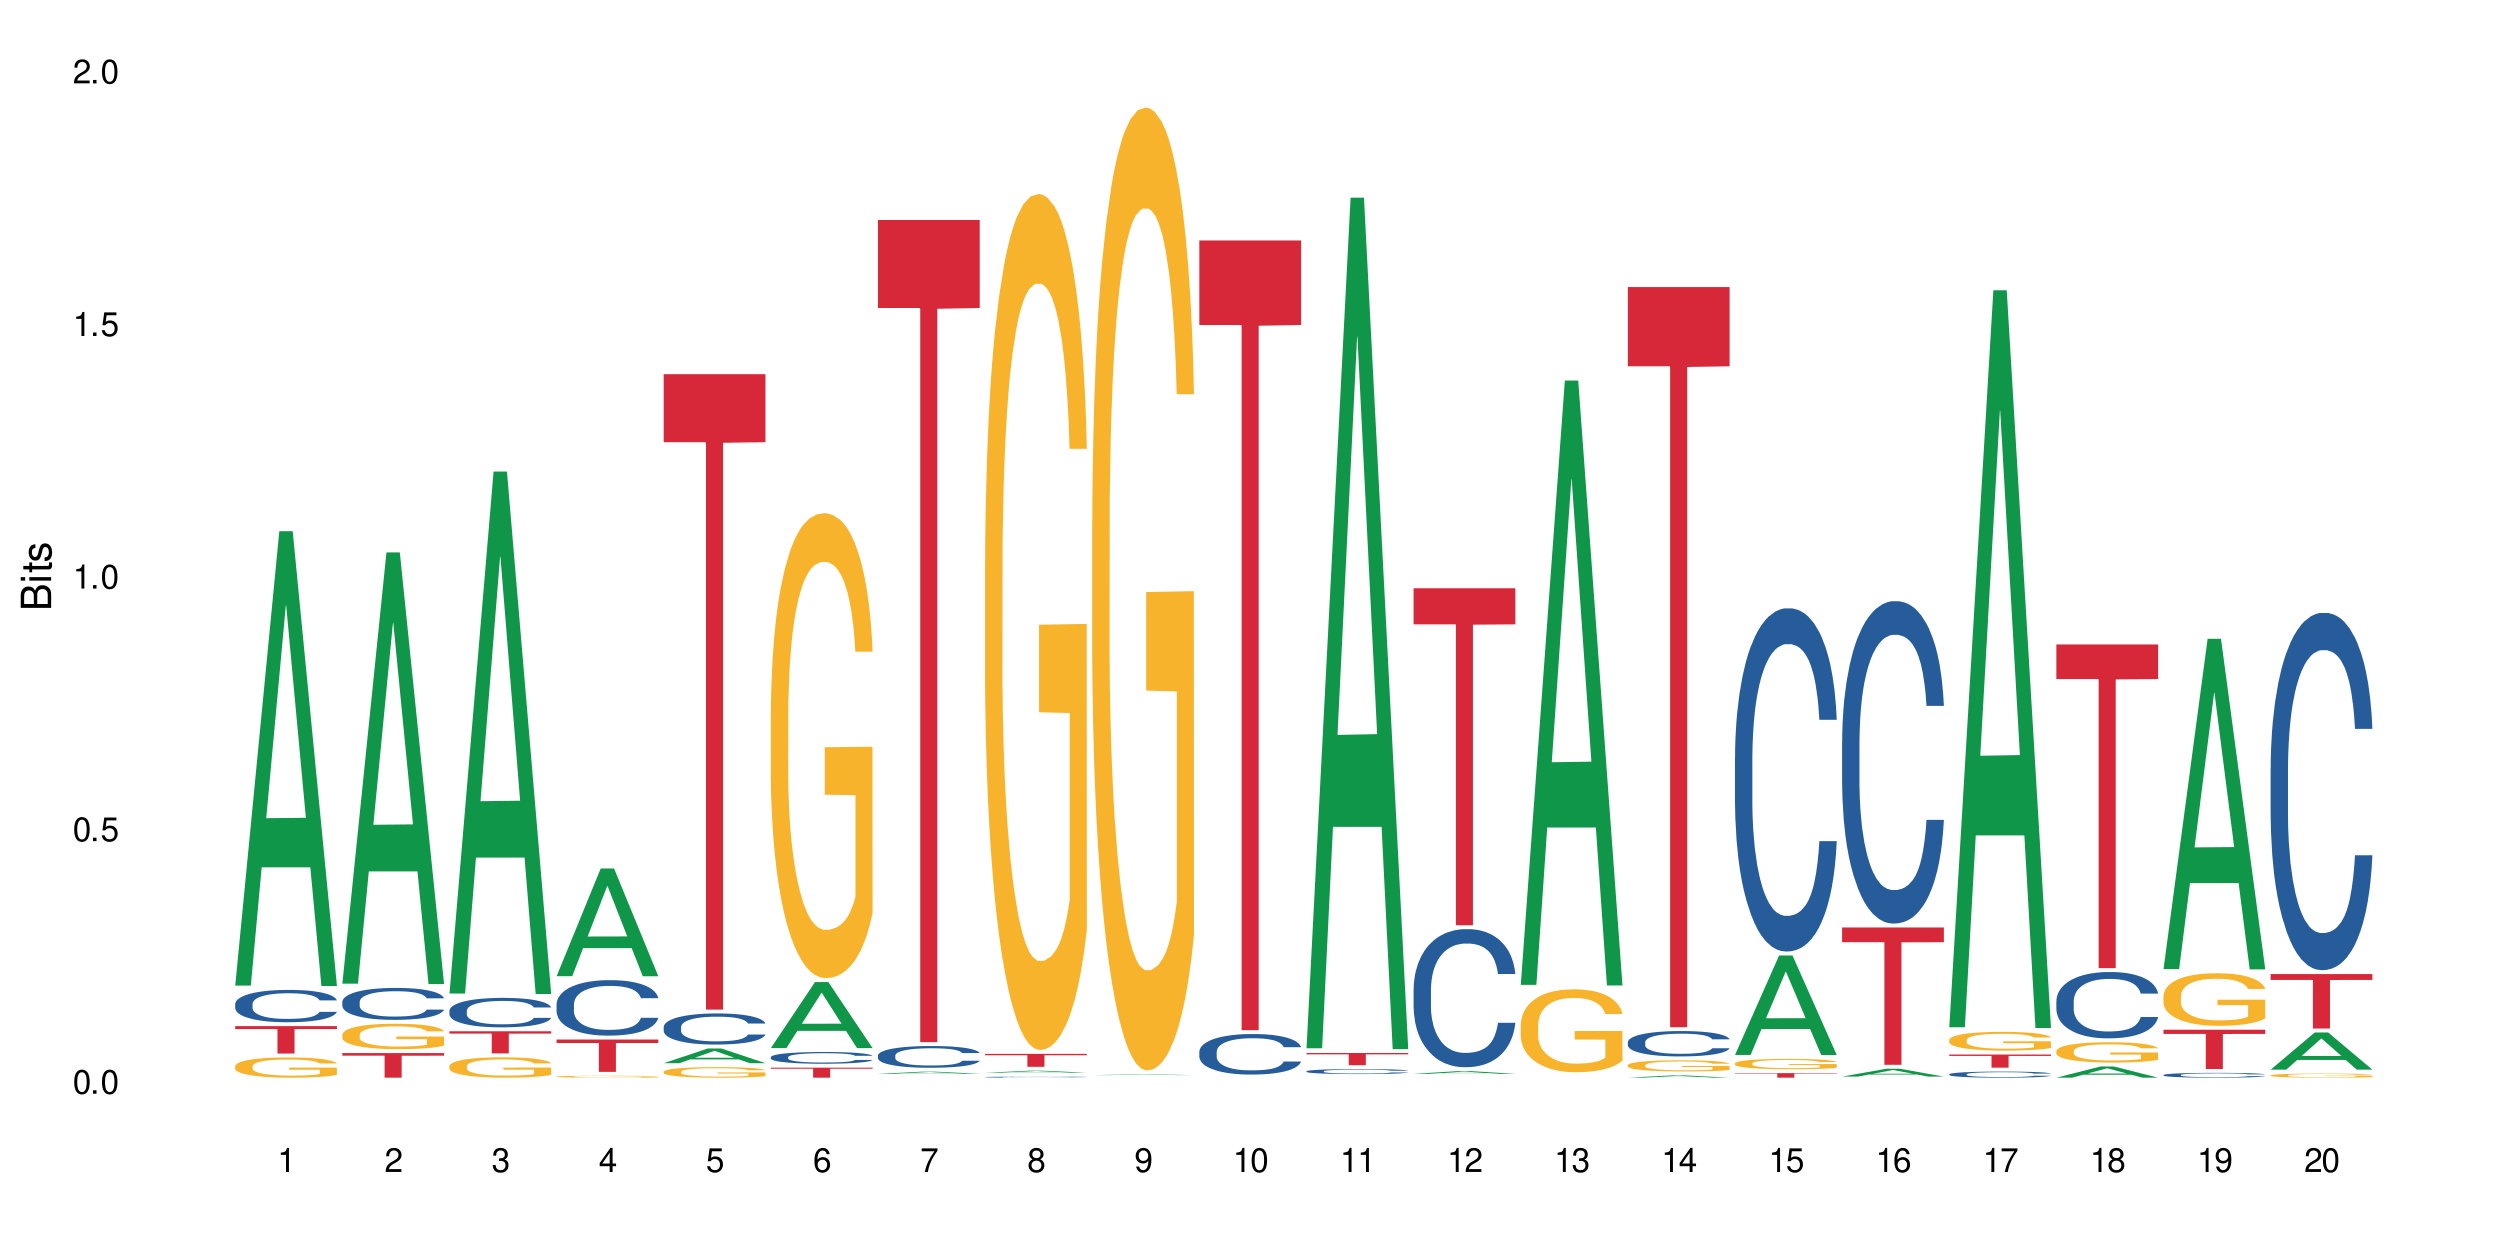 <?xml version="1.0" encoding="UTF-8"?>
<svg xmlns="http://www.w3.org/2000/svg" xmlns:xlink="http://www.w3.org/1999/xlink" width="720" height="360" viewBox="0 0 720 360">
<defs>
<g>
<g id="glyph-0-0">
</g>
<g id="glyph-0-1">
<path d="M 2.641 -6.938 C 2 -6.938 1.422 -6.656 1.078 -6.172 C 0.641 -5.562 0.406 -4.641 0.406 -3.359 C 0.406 -1.016 1.188 0.219 2.641 0.219 C 4.078 0.219 4.859 -1.016 4.859 -3.297 C 4.859 -4.641 4.656 -5.547 4.203 -6.172 C 3.844 -6.656 3.281 -6.938 2.641 -6.938 Z M 2.641 -6.188 C 3.547 -6.188 4 -5.25 4 -3.375 C 4 -1.406 3.562 -0.484 2.625 -0.484 C 1.734 -0.484 1.281 -1.438 1.281 -3.344 C 1.281 -5.25 1.734 -6.188 2.641 -6.188 Z M 2.641 -6.188 "/>
</g>
<g id="glyph-0-2">
<path d="M 1.828 -1 L 0.828 -1 L 0.828 0 L 1.828 0 Z M 1.828 -1 "/>
</g>
<g id="glyph-0-3">
<path d="M 4.562 -6.797 L 1.062 -6.797 L 0.547 -3.094 L 1.328 -3.094 C 1.719 -3.562 2.047 -3.734 2.578 -3.734 C 3.484 -3.734 4.062 -3.109 4.062 -2.094 C 4.062 -1.125 3.484 -0.531 2.578 -0.531 C 1.828 -0.531 1.375 -0.906 1.188 -1.672 L 0.328 -1.672 C 0.453 -1.109 0.547 -0.844 0.75 -0.594 C 1.125 -0.078 1.828 0.219 2.594 0.219 C 3.969 0.219 4.922 -0.781 4.922 -2.219 C 4.922 -3.562 4.031 -4.484 2.719 -4.484 C 2.25 -4.484 1.859 -4.359 1.469 -4.062 L 1.734 -5.969 L 4.562 -5.969 Z M 4.562 -6.797 "/>
</g>
<g id="glyph-0-4">
<path d="M 2.484 -4.938 L 2.484 0 L 3.328 0 L 3.328 -6.938 L 2.766 -6.938 C 2.469 -5.875 2.281 -5.734 0.984 -5.562 L 0.984 -4.938 Z M 2.484 -4.938 "/>
</g>
<g id="glyph-0-5">
<path d="M 4.859 -0.828 L 1.281 -0.828 C 1.359 -1.406 1.672 -1.781 2.5 -2.281 L 3.469 -2.828 C 4.406 -3.344 4.906 -4.062 4.906 -4.906 C 4.906 -5.484 4.672 -6.031 4.266 -6.406 C 3.859 -6.766 3.375 -6.938 2.719 -6.938 C 1.859 -6.938 1.219 -6.625 0.844 -6.031 C 0.609 -5.672 0.5 -5.234 0.484 -4.531 L 1.328 -4.531 C 1.359 -5.016 1.406 -5.281 1.531 -5.516 C 1.75 -5.938 2.188 -6.203 2.703 -6.203 C 3.469 -6.203 4.031 -5.641 4.031 -4.891 C 4.031 -4.344 3.719 -3.859 3.125 -3.516 L 2.234 -3 C 0.812 -2.172 0.406 -1.531 0.328 -0.016 L 4.859 -0.016 Z M 4.859 -0.828 "/>
</g>
<g id="glyph-0-6">
<path d="M 2.125 -3.188 L 2.578 -3.188 C 3.5 -3.188 3.984 -2.766 3.984 -1.922 C 3.984 -1.062 3.469 -0.531 2.594 -0.531 C 1.656 -0.531 1.203 -1 1.156 -2.016 L 0.312 -2.016 C 0.344 -1.453 0.438 -1.094 0.609 -0.781 C 0.953 -0.109 1.625 0.219 2.547 0.219 C 3.953 0.219 4.859 -0.625 4.859 -1.938 C 4.859 -2.828 4.516 -3.297 3.703 -3.594 C 4.344 -3.844 4.656 -4.328 4.656 -5.031 C 4.656 -6.219 3.875 -6.938 2.578 -6.938 C 1.203 -6.938 0.484 -6.172 0.453 -4.703 L 1.297 -4.703 C 1.312 -5.125 1.344 -5.359 1.453 -5.578 C 1.641 -5.969 2.062 -6.203 2.594 -6.203 C 3.344 -6.203 3.797 -5.75 3.797 -5 C 3.797 -4.516 3.609 -4.219 3.25 -4.047 C 3.016 -3.953 2.703 -3.922 2.125 -3.906 Z M 2.125 -3.188 "/>
</g>
<g id="glyph-0-7">
<path d="M 3.141 -1.672 L 3.141 0 L 3.984 0 L 3.984 -1.672 L 4.984 -1.672 L 4.984 -2.438 L 3.984 -2.438 L 3.984 -6.938 L 3.359 -6.938 L 0.266 -2.578 L 0.266 -1.672 Z M 3.141 -2.438 L 1 -2.438 L 3.141 -5.5 Z M 3.141 -2.438 "/>
</g>
<g id="glyph-0-8">
<path d="M 4.781 -5.125 C 4.609 -6.266 3.891 -6.938 2.844 -6.938 C 2.094 -6.938 1.422 -6.578 1.031 -5.953 C 0.594 -5.266 0.406 -4.422 0.406 -3.172 C 0.406 -2 0.578 -1.25 0.984 -0.641 C 1.359 -0.078 1.953 0.219 2.703 0.219 C 3.984 0.219 4.922 -0.75 4.922 -2.094 C 4.922 -3.375 4.062 -4.281 2.844 -4.281 C 2.172 -4.281 1.641 -4.031 1.281 -3.516 C 1.281 -5.234 1.828 -6.188 2.797 -6.188 C 3.391 -6.188 3.797 -5.797 3.938 -5.125 Z M 2.734 -3.531 C 3.547 -3.531 4.062 -2.953 4.062 -2.031 C 4.062 -1.156 3.484 -0.531 2.703 -0.531 C 1.922 -0.531 1.328 -1.188 1.328 -2.078 C 1.328 -2.938 1.906 -3.531 2.734 -3.531 Z M 2.734 -3.531 "/>
</g>
<g id="glyph-0-9">
<path d="M 4.984 -6.797 L 0.438 -6.797 L 0.438 -5.969 L 4.109 -5.969 C 2.5 -3.656 1.828 -2.234 1.328 0 L 2.219 0 C 2.594 -2.172 3.453 -4.047 4.984 -6.094 Z M 4.984 -6.797 "/>
</g>
<g id="glyph-0-10">
<path d="M 3.75 -3.656 C 4.469 -4.094 4.688 -4.438 4.688 -5.078 C 4.688 -6.172 3.844 -6.938 2.641 -6.938 C 1.438 -6.938 0.594 -6.172 0.594 -5.094 C 0.594 -4.438 0.812 -4.094 1.516 -3.656 C 0.734 -3.266 0.359 -2.703 0.359 -1.922 C 0.359 -0.656 1.281 0.219 2.641 0.219 C 3.984 0.219 4.922 -0.656 4.922 -1.922 C 4.922 -2.703 4.531 -3.266 3.75 -3.656 Z M 2.641 -6.188 C 3.359 -6.188 3.812 -5.75 3.812 -5.062 C 3.812 -4.406 3.344 -3.984 2.641 -3.984 C 1.922 -3.984 1.453 -4.406 1.453 -5.078 C 1.453 -5.75 1.922 -6.188 2.641 -6.188 Z M 2.641 -3.266 C 3.484 -3.266 4.062 -2.719 4.062 -1.906 C 4.062 -1.078 3.484 -0.531 2.625 -0.531 C 1.797 -0.531 1.219 -1.094 1.219 -1.906 C 1.219 -2.719 1.781 -3.266 2.641 -3.266 Z M 2.641 -3.266 "/>
</g>
<g id="glyph-0-11">
<path d="M 0.516 -1.578 C 0.672 -0.453 1.406 0.219 2.438 0.219 C 3.188 0.219 3.859 -0.141 4.266 -0.766 C 4.688 -1.453 4.891 -2.297 4.891 -3.547 C 4.891 -4.719 4.703 -5.453 4.312 -6.078 C 3.938 -6.641 3.344 -6.938 2.594 -6.938 C 1.297 -6.938 0.359 -5.969 0.359 -4.625 C 0.359 -3.344 1.234 -2.453 2.453 -2.453 C 3.094 -2.453 3.578 -2.672 4.016 -3.203 C 4 -1.484 3.469 -0.531 2.5 -0.531 C 1.906 -0.531 1.484 -0.906 1.359 -1.578 Z M 2.578 -6.203 C 3.375 -6.203 3.969 -5.531 3.969 -4.641 C 3.969 -3.797 3.391 -3.188 2.547 -3.188 C 1.734 -3.188 1.234 -3.766 1.234 -4.688 C 1.234 -5.562 1.797 -6.203 2.578 -6.203 Z M 2.578 -6.203 "/>
</g>
<g id="glyph-1-0">
</g>
<g id="glyph-1-1">
<path d="M 0 -0.953 L 0 -4.891 C 0 -5.719 -0.234 -6.344 -0.734 -6.797 C -1.188 -7.234 -1.812 -7.469 -2.5 -7.469 C -3.547 -7.469 -4.188 -7 -4.625 -5.875 C -4.984 -6.688 -5.625 -7.094 -6.531 -7.094 C -7.172 -7.094 -7.734 -6.859 -8.141 -6.391 C -8.562 -5.922 -8.75 -5.344 -8.75 -4.5 L -8.75 -0.953 Z M -4.984 -2.062 L -7.766 -2.062 L -7.766 -4.219 C -7.766 -4.844 -7.688 -5.203 -7.453 -5.5 C -7.219 -5.812 -6.859 -5.969 -6.375 -5.969 C -5.891 -5.969 -5.531 -5.812 -5.297 -5.5 C -5.062 -5.203 -4.984 -4.844 -4.984 -4.219 Z M -0.984 -2.062 L -4 -2.062 L -4 -4.781 C -4 -5.766 -3.438 -6.359 -2.484 -6.359 C -1.547 -6.359 -0.984 -5.766 -0.984 -4.781 Z M -0.984 -2.062 "/>
</g>
<g id="glyph-1-2">
<path d="M -6.281 -1.797 L -6.281 -0.797 L 0 -0.797 L 0 -1.797 Z M -8.75 -1.797 L -8.75 -0.797 L -7.484 -0.797 L -7.484 -1.797 Z M -8.75 -1.797 "/>
</g>
<g id="glyph-1-3">
<path d="M -6.281 -3.047 L -6.281 -2.016 L -8.016 -2.016 L -8.016 -1.016 L -6.281 -1.016 L -6.281 -0.172 L -5.469 -0.172 L -5.469 -1.016 L -0.719 -1.016 C -0.078 -1.016 0.281 -1.453 0.281 -2.234 C 0.281 -2.5 0.25 -2.719 0.188 -3.047 L -0.641 -3.047 C -0.609 -2.906 -0.594 -2.766 -0.594 -2.562 C -0.594 -2.141 -0.719 -2.016 -1.156 -2.016 L -5.469 -2.016 L -5.469 -3.047 Z M -6.281 -3.047 "/>
</g>
<g id="glyph-1-4">
<path d="M -4.531 -5.25 C -5.766 -5.25 -6.469 -4.422 -6.469 -2.969 C -6.469 -1.516 -5.719 -0.562 -4.547 -0.562 C -3.562 -0.562 -3.094 -1.062 -2.734 -2.562 L -2.516 -3.484 C -2.344 -4.188 -2.094 -4.469 -1.641 -4.469 C -1.047 -4.469 -0.641 -3.875 -0.641 -3 C -0.641 -2.453 -0.797 -2 -1.062 -1.75 C -1.25 -1.594 -1.422 -1.531 -1.875 -1.469 L -1.875 -0.406 C -0.422 -0.453 0.281 -1.266 0.281 -2.922 C 0.281 -4.5 -0.5 -5.516 -1.719 -5.516 C -2.656 -5.516 -3.172 -4.984 -3.469 -3.734 L -3.703 -2.766 C -3.891 -1.953 -4.156 -1.609 -4.594 -1.609 C -5.188 -1.609 -5.547 -2.125 -5.547 -2.938 C -5.547 -3.75 -5.203 -4.172 -4.531 -4.203 Z M -4.531 -5.25 "/>
</g>
</g>
</defs>
<rect x="-72" y="-36" width="864" height="432" fill="rgb(100%, 100%, 100%)" fill-opacity="1"/>
<path fill-rule="nonzero" fill="rgb(6.275%, 58.824%, 28.235%)" fill-opacity="1" d="M 67.73 283.852 L 67.762 283.73 L 80.445 152.988 L 84.297 152.988 L 97.043 283.977 L 92.562 283.977 L 89.371 249.785 L 75.371 249.785 L 72.238 283.852 L 67.73 283.852 L 76.719 235.641 L 88.086 235.516 L 82.418 174.387 L 82.355 174.266 L 82.293 174.633 L 76.688 235.516 L 76.719 235.641 Z M 67.73 283.852 "/>
<path fill-rule="nonzero" fill="rgb(14.51%, 36.078%, 60%)" fill-opacity="1" d="M 67.73 289.148 L 67.766 289.141 L 67.766 288.934 L 67.875 288.613 L 68.125 288.203 L 68.375 287.922 L 69.02 287.422 L 69.91 286.934 L 70.84 286.562 L 71.52 286.34 L 72.129 286.168 L 73.523 285.855 L 74.414 285.691 L 75.379 285.547 L 76.559 285.402 L 77.418 285.32 L 79.348 285.184 L 80.777 285.125 L 81.887 285.098 L 84.281 285.098 L 85.711 285.133 L 86.746 285.176 L 87.891 285.242 L 88.855 285.32 L 90.535 285.508 L 92.035 285.746 L 92.715 285.879 L 93.789 286.145 L 94.609 286.398 L 95.184 286.621 L 95.824 286.934 L 96.398 287.316 L 96.828 287.754 L 97.043 288.117 L 92.035 288.117 L 91.785 287.777 L 91.5 287.516 L 90.965 287.164 L 90.43 286.918 L 89.68 286.672 L 89 286.512 L 88.07 286.348 L 87.246 286.246 L 86.391 286.168 L 85.566 286.117 L 83.996 286.066 L 82.172 286.066 L 81.492 286.086 L 80.098 286.152 L 79.348 286.211 L 78.277 286.332 L 77.523 286.441 L 76.633 286.613 L 76.023 286.758 L 75.273 286.977 L 74.738 287.172 L 74.129 287.453 L 73.773 287.668 L 73.449 287.906 L 73.164 288.188 L 72.949 288.484 L 72.805 288.797 L 72.734 289.105 L 72.734 290.422 L 72.805 290.73 L 72.984 291.086 L 73.449 291.605 L 74.129 292.059 L 74.914 292.414 L 75.668 292.668 L 76.094 292.789 L 76.668 292.926 L 77.562 293.094 L 78.848 293.266 L 79.598 293.332 L 80.742 293.402 L 81.922 293.434 L 83.496 293.434 L 84.887 293.402 L 85.816 293.359 L 86.781 293.289 L 88.105 293.145 L 88.926 293.012 L 89.641 292.848 L 90.18 292.688 L 90.535 292.551 L 91.07 292.285 L 91.5 291.996 L 91.824 291.699 L 92.035 291.41 L 97.043 291.41 L 96.828 291.75 L 96.504 292.082 L 96.184 292.328 L 95.684 292.629 L 95.109 292.891 L 94.289 293.188 L 93.609 293.383 L 92.715 293.598 L 91.895 293.758 L 91 293.902 L 89.68 294.074 L 88.82 294.16 L 87.891 294.234 L 86.781 294.305 L 85.387 294.363 L 83.887 294.398 L 82.492 294.406 L 80.992 294.387 L 79.883 294.355 L 78.418 294.277 L 76.594 294.125 L 75.273 293.965 L 74.238 293.801 L 73.344 293.633 L 72.344 293.402 L 71.055 293.027 L 70.27 292.738 L 69.734 292.5 L 69.125 292.168 L 68.695 291.871 L 68.195 291.395 L 67.84 290.789 L 67.73 290.32 Z M 67.73 289.148 "/>
<path fill-rule="nonzero" fill="rgb(96.863%, 70.196%, 16.863%)" fill-opacity="1" d="M 67.73 307.039 L 67.766 307.035 L 67.766 306.93 L 67.91 306.688 L 68.266 306.359 L 68.73 306.086 L 69.23 305.875 L 69.555 305.762 L 70.09 305.602 L 70.555 305.484 L 71.734 305.246 L 73.234 305.023 L 74.059 304.926 L 74.988 304.836 L 76.309 304.734 L 76.918 304.699 L 78.777 304.613 L 80.887 304.559 L 83.207 304.543 L 84.281 304.547 L 85.746 304.57 L 87.746 304.629 L 88.891 304.68 L 89.785 304.734 L 90.715 304.805 L 91.859 304.91 L 92.93 305.039 L 93.789 305.168 L 94.645 305.324 L 95.359 305.496 L 95.969 305.684 L 96.504 305.906 L 96.828 306.094 L 97.043 306.277 L 92.074 306.277 L 91.785 306.094 L 91.465 305.949 L 90.93 305.773 L 90.395 305.645 L 89.855 305.543 L 88.855 305.406 L 87.996 305.32 L 86.926 305.246 L 85.891 305.199 L 84.711 305.168 L 83.996 305.156 L 82.102 305.156 L 80.383 305.191 L 79.383 305.234 L 78.668 305.277 L 77.668 305.359 L 77.059 305.422 L 76.703 305.465 L 75.629 305.629 L 74.914 305.777 L 74.523 305.879 L 74.023 306.039 L 73.664 306.184 L 73.27 306.395 L 73.059 306.555 L 72.77 306.918 L 72.734 307.875 L 72.844 308.078 L 73.059 308.297 L 73.344 308.488 L 73.773 308.691 L 74.199 308.848 L 74.953 309.055 L 75.594 309.191 L 76.094 309.281 L 77.059 309.426 L 77.453 309.473 L 78.383 309.57 L 79.348 309.645 L 80.527 309.707 L 81.422 309.742 L 82.852 309.766 L 84.672 309.766 L 86.82 309.734 L 88.176 309.691 L 89.105 309.648 L 89.715 309.613 L 90.465 309.555 L 91 309.5 L 91.5 309.441 L 92.109 309.352 L 92.109 308.078 L 83.281 308.074 L 83.281 307.477 L 97.004 307.473 L 97.043 309.555 L 96.289 309.699 L 95.359 309.836 L 94.469 309.941 L 93.539 310.035 L 92.215 310.133 L 91.145 310.199 L 89.5 310.273 L 87.996 310.32 L 86.426 310.352 L 85.031 310.367 L 83.387 310.375 L 81.922 310.363 L 80.348 310.332 L 79.098 310.289 L 77.953 310.234 L 76.809 310.168 L 75.379 310.055 L 74.449 309.965 L 73.484 309.852 L 72.52 309.719 L 71.664 309.574 L 71.09 309.465 L 70.52 309.336 L 69.91 309.176 L 69.34 308.996 L 68.91 308.828 L 68.516 308.645 L 68.23 308.469 L 67.945 308.227 L 67.801 308.035 L 67.73 307.871 Z M 67.73 307.039 "/>
<path fill-rule="nonzero" fill="rgb(83.922%, 15.686%, 22.353%)" fill-opacity="1" d="M 67.73 295.527 L 97.043 295.527 L 97.043 296.371 L 84.824 296.379 L 84.824 303.422 L 79.91 303.422 L 79.91 296.387 L 79.84 296.371 L 67.73 296.371 Z M 67.73 295.527 "/>
<path fill-rule="nonzero" fill="rgb(6.275%, 58.824%, 28.235%)" fill-opacity="1" d="M 98.582 283.289 L 98.613 283.172 L 111.297 159.094 L 115.148 159.094 L 127.895 283.406 L 123.418 283.406 L 120.223 250.957 L 106.223 250.957 L 103.094 283.289 L 98.582 283.289 L 107.57 237.535 L 118.938 237.418 L 113.27 179.406 L 113.207 179.289 L 113.145 179.637 L 107.539 237.418 L 107.57 237.535 Z M 98.582 283.289 "/>
<path fill-rule="nonzero" fill="rgb(14.51%, 36.078%, 60%)" fill-opacity="1" d="M 98.582 288.527 L 98.621 288.52 L 98.621 288.316 L 98.727 287.996 L 98.977 287.594 L 99.227 287.316 L 99.871 286.82 L 100.766 286.344 L 101.695 285.973 L 102.371 285.754 L 102.98 285.586 L 104.375 285.277 L 105.27 285.117 L 106.234 284.973 L 107.414 284.832 L 108.27 284.746 L 110.199 284.613 L 111.629 284.555 L 112.738 284.527 L 115.133 284.527 L 116.562 284.562 L 117.602 284.605 L 118.742 284.672 L 119.707 284.746 L 121.391 284.934 L 122.891 285.168 L 123.57 285.301 L 124.641 285.562 L 125.465 285.812 L 126.035 286.031 L 126.68 286.344 L 127.25 286.723 L 127.68 287.148 L 127.895 287.512 L 122.891 287.512 L 122.641 287.176 L 122.355 286.914 L 121.816 286.57 L 121.281 286.324 L 120.531 286.082 L 119.852 285.922 L 118.922 285.762 L 118.102 285.664 L 117.242 285.586 L 116.422 285.535 L 114.848 285.484 L 113.023 285.484 L 112.344 285.504 L 110.953 285.57 L 110.199 285.629 L 109.129 285.746 L 108.379 285.855 L 107.484 286.023 L 106.875 286.168 L 106.125 286.387 L 105.59 286.578 L 104.98 286.855 L 104.625 287.066 L 104.305 287.301 L 104.016 287.578 L 103.801 287.871 L 103.66 288.184 L 103.59 288.484 L 103.59 289.785 L 103.66 290.09 L 103.84 290.441 L 104.305 290.953 L 104.98 291.398 L 105.77 291.754 L 106.52 292.004 L 106.949 292.121 L 107.52 292.258 L 108.414 292.426 L 109.699 292.594 L 110.449 292.66 L 111.594 292.727 L 112.773 292.762 L 114.348 292.762 L 115.742 292.727 L 116.672 292.684 L 117.637 292.617 L 118.957 292.473 L 119.781 292.34 L 120.496 292.18 L 121.031 292.02 L 121.391 291.887 L 121.926 291.625 L 122.355 291.34 L 122.676 291.047 L 122.891 290.762 L 127.895 290.762 L 127.68 291.098 L 127.359 291.426 L 127.035 291.668 L 126.535 291.961 L 125.965 292.223 L 125.141 292.516 L 124.461 292.711 L 123.57 292.918 L 122.746 293.078 L 121.852 293.223 L 120.531 293.391 L 119.672 293.473 L 118.742 293.551 L 117.637 293.617 L 116.242 293.676 L 114.742 293.711 L 113.348 293.719 L 111.844 293.699 L 110.738 293.668 L 109.27 293.59 L 107.449 293.441 L 106.125 293.281 L 105.09 293.121 L 104.195 292.953 L 103.195 292.727 L 101.906 292.355 L 101.121 292.07 L 100.586 291.836 L 99.977 291.508 L 99.551 291.215 L 99.047 290.746 L 98.691 290.148 L 98.582 289.688 Z M 98.582 288.527 "/>
<path fill-rule="nonzero" fill="rgb(96.863%, 70.196%, 16.863%)" fill-opacity="1" d="M 98.582 297.977 L 98.621 297.969 L 98.621 297.836 L 98.762 297.535 L 99.121 297.121 L 99.586 296.777 L 100.086 296.512 L 100.406 296.371 L 100.941 296.172 L 101.406 296.023 L 102.586 295.723 L 104.09 295.441 L 104.91 295.32 L 105.84 295.207 L 107.164 295.082 L 107.77 295.035 L 109.629 294.926 L 111.738 294.859 L 114.062 294.84 L 115.133 294.848 L 116.598 294.875 L 118.602 294.945 L 119.746 295.012 L 120.637 295.082 L 121.566 295.168 L 122.711 295.301 L 123.785 295.461 L 124.641 295.621 L 125.5 295.824 L 126.215 296.035 L 126.82 296.27 L 127.359 296.551 L 127.68 296.785 L 127.895 297.02 L 122.926 297.02 L 122.641 296.785 L 122.316 296.605 L 121.781 296.383 L 121.246 296.223 L 120.711 296.098 L 119.707 295.922 L 118.852 295.816 L 117.777 295.723 L 116.742 295.66 L 115.562 295.621 L 114.848 295.609 L 112.953 295.609 L 111.238 295.656 L 110.238 295.707 L 109.523 295.762 L 108.52 295.863 L 107.914 295.941 L 107.555 295.996 L 106.484 296.203 L 105.77 296.391 L 105.375 296.52 L 104.875 296.719 L 104.516 296.898 L 104.125 297.164 L 103.91 297.367 L 103.625 297.82 L 103.59 299.023 L 103.695 299.277 L 103.91 299.551 L 104.195 299.793 L 104.625 300.047 L 105.055 300.242 L 105.805 300.5 L 106.449 300.676 L 106.949 300.789 L 107.914 300.969 L 108.305 301.031 L 109.234 301.148 L 110.199 301.242 L 111.379 301.324 L 112.273 301.363 L 113.703 301.398 L 115.527 301.398 L 117.672 301.355 L 119.031 301.305 L 119.957 301.25 L 120.566 301.203 L 121.316 301.129 L 121.852 301.062 L 122.355 300.988 L 122.961 300.875 L 122.961 299.277 L 114.133 299.273 L 114.133 298.523 L 127.859 298.516 L 127.895 301.129 L 127.145 301.309 L 126.215 301.484 L 125.32 301.617 L 124.391 301.73 L 123.07 301.859 L 121.996 301.938 L 120.352 302.031 L 118.852 302.094 L 117.277 302.133 L 115.883 302.152 L 114.238 302.16 L 112.773 302.145 L 111.203 302.105 L 109.949 302.051 L 108.809 301.984 L 107.664 301.898 L 106.234 301.758 L 105.305 301.645 L 104.34 301.504 L 103.375 301.336 L 102.516 301.156 L 101.945 301.016 L 101.371 300.855 L 100.766 300.656 L 100.191 300.43 L 99.762 300.223 L 99.371 299.988 L 99.086 299.766 L 98.797 299.465 L 98.656 299.227 L 98.582 299.016 Z M 98.582 297.977 "/>
<path fill-rule="nonzero" fill="rgb(83.922%, 15.686%, 22.353%)" fill-opacity="1" d="M 98.582 303.281 L 127.895 303.281 L 127.895 304.039 L 115.68 304.047 L 115.68 310.375 L 110.766 310.375 L 110.766 304.055 L 110.691 304.039 L 98.582 304.039 Z M 98.582 303.281 "/>
<path fill-rule="nonzero" fill="rgb(6.275%, 58.824%, 28.235%)" fill-opacity="1" d="M 129.438 286.133 L 129.469 285.988 L 142.152 135.793 L 146.004 135.793 L 158.746 286.273 L 154.27 286.273 L 151.074 246.992 L 137.078 246.992 L 133.945 286.133 L 129.438 286.133 L 138.426 230.742 L 149.793 230.602 L 144.125 160.379 L 144.062 160.238 L 143.996 160.66 L 138.395 230.602 L 138.426 230.742 Z M 129.438 286.133 "/>
<path fill-rule="nonzero" fill="rgb(14.51%, 36.078%, 60%)" fill-opacity="1" d="M 129.438 291.082 L 129.473 291.074 L 129.473 290.891 L 129.578 290.594 L 129.828 290.223 L 130.082 289.969 L 130.723 289.512 L 131.617 289.07 L 132.547 288.727 L 133.227 288.527 L 133.832 288.371 L 135.227 288.086 L 136.121 287.938 L 137.086 287.805 L 138.266 287.672 L 139.125 287.598 L 141.055 287.473 L 142.484 287.418 L 143.59 287.395 L 145.988 287.395 L 147.418 287.426 L 148.453 287.465 L 149.598 287.527 L 150.562 287.598 L 152.242 287.766 L 153.742 287.984 L 154.422 288.109 L 155.496 288.348 L 156.316 288.582 L 156.887 288.781 L 157.531 289.07 L 158.105 289.418 L 158.531 289.812 L 158.746 290.145 L 153.742 290.145 L 153.492 289.836 L 153.207 289.594 L 152.672 289.277 L 152.133 289.055 L 151.383 288.828 L 150.703 288.68 L 149.773 288.535 L 148.953 288.441 L 148.094 288.371 L 147.273 288.324 L 145.699 288.277 L 143.879 288.277 L 143.199 288.293 L 141.805 288.355 L 141.055 288.41 L 139.98 288.52 L 139.23 288.617 L 138.336 288.773 L 137.73 288.906 L 136.98 289.105 L 136.441 289.285 L 135.836 289.543 L 135.477 289.734 L 135.156 289.953 L 134.871 290.207 L 134.656 290.48 L 134.512 290.766 L 134.441 291.047 L 134.441 292.246 L 134.512 292.527 L 134.691 292.852 L 135.156 293.324 L 135.836 293.734 L 136.621 294.059 L 137.371 294.293 L 137.801 294.402 L 138.371 294.523 L 139.266 294.68 L 140.555 294.836 L 141.305 294.898 L 142.449 294.961 L 143.629 294.992 L 145.199 294.992 L 146.594 294.961 L 147.523 294.922 L 148.488 294.859 L 149.812 294.727 L 150.633 294.602 L 151.348 294.457 L 151.883 294.309 L 152.242 294.184 L 152.777 293.945 L 153.207 293.68 L 153.527 293.41 L 153.742 293.145 L 158.746 293.145 L 158.531 293.457 L 158.211 293.758 L 157.891 293.984 L 157.391 294.254 L 156.816 294.496 L 155.996 294.766 L 155.316 294.945 L 154.422 295.137 L 153.602 295.285 L 152.707 295.418 L 151.383 295.57 L 150.527 295.648 L 149.598 295.719 L 148.488 295.781 L 147.094 295.836 L 145.594 295.867 L 144.199 295.875 L 142.699 295.859 L 141.59 295.828 L 140.125 295.758 L 138.301 295.617 L 136.98 295.473 L 135.941 295.324 L 135.047 295.168 L 134.047 294.961 L 132.762 294.617 L 131.977 294.355 L 131.438 294.137 L 130.832 293.836 L 130.402 293.562 L 129.902 293.129 L 129.543 292.578 L 129.438 292.152 Z M 129.438 291.082 "/>
<path fill-rule="nonzero" fill="rgb(96.863%, 70.196%, 16.863%)" fill-opacity="1" d="M 129.438 307.02 L 129.473 307.016 L 129.473 306.906 L 129.617 306.668 L 129.973 306.336 L 130.438 306.062 L 130.938 305.848 L 131.258 305.734 L 131.797 305.574 L 132.262 305.457 L 133.441 305.215 L 134.941 304.988 L 135.762 304.895 L 136.691 304.801 L 138.016 304.699 L 138.625 304.664 L 140.48 304.578 L 142.59 304.523 L 144.914 304.508 L 145.988 304.512 L 147.453 304.535 L 149.453 304.594 L 150.598 304.648 L 151.492 304.699 L 152.422 304.77 L 153.562 304.879 L 154.637 305.004 L 155.496 305.133 L 156.352 305.297 L 157.066 305.465 L 157.676 305.652 L 158.211 305.879 L 158.531 306.066 L 158.746 306.254 L 153.777 306.254 L 153.492 306.066 L 153.172 305.922 L 152.637 305.746 L 152.098 305.617 L 151.562 305.516 L 150.562 305.375 L 149.703 305.289 L 148.633 305.215 L 147.594 305.168 L 146.414 305.133 L 145.699 305.125 L 143.805 305.125 L 142.09 305.16 L 141.09 305.203 L 140.375 305.246 L 139.375 305.328 L 138.766 305.391 L 138.41 305.434 L 137.336 305.602 L 136.621 305.75 L 136.227 305.852 L 135.727 306.012 L 135.371 306.156 L 134.977 306.371 L 134.762 306.531 L 134.477 306.898 L 134.441 307.863 L 134.547 308.066 L 134.762 308.285 L 135.047 308.477 L 135.477 308.68 L 135.906 308.836 L 136.656 309.047 L 137.301 309.184 L 137.801 309.277 L 138.766 309.422 L 139.16 309.469 L 140.09 309.566 L 141.055 309.641 L 142.234 309.703 L 143.125 309.738 L 144.555 309.762 L 146.379 309.762 L 148.523 309.73 L 149.883 309.688 L 150.812 309.645 L 151.418 309.609 L 152.172 309.551 L 152.707 309.496 L 153.207 309.438 L 153.812 309.344 L 153.812 308.066 L 144.984 308.059 L 144.984 307.461 L 158.711 307.453 L 158.746 309.551 L 157.996 309.695 L 157.066 309.832 L 156.172 309.941 L 155.242 310.031 L 153.922 310.133 L 152.848 310.199 L 151.203 310.273 L 149.703 310.32 L 148.133 310.352 L 146.738 310.367 L 145.094 310.375 L 143.629 310.363 L 142.055 310.332 L 140.805 310.289 L 139.66 310.234 L 138.516 310.164 L 137.086 310.051 L 136.156 309.961 L 135.191 309.848 L 134.227 309.715 L 133.367 309.57 L 132.797 309.457 L 132.227 309.328 L 131.617 309.168 L 131.047 308.988 L 130.617 308.82 L 130.223 308.633 L 129.938 308.457 L 129.652 308.215 L 129.508 308.023 L 129.438 307.855 Z M 129.438 307.02 "/>
<path fill-rule="nonzero" fill="rgb(83.922%, 15.686%, 22.353%)" fill-opacity="1" d="M 129.438 296.996 L 158.746 296.996 L 158.746 297.68 L 146.531 297.688 L 146.531 303.387 L 141.617 303.387 L 141.617 297.691 L 141.547 297.68 L 129.438 297.68 Z M 129.438 296.996 "/>
<path fill-rule="nonzero" fill="rgb(6.275%, 58.824%, 28.235%)" fill-opacity="1" d="M 160.289 281.141 L 160.32 281.113 L 173.004 250.125 L 176.855 250.125 L 189.602 281.172 L 185.121 281.172 L 181.93 273.066 L 167.93 273.066 L 164.801 281.141 L 160.289 281.141 L 169.277 269.715 L 180.645 269.688 L 174.977 255.199 L 174.914 255.168 L 174.852 255.254 L 169.246 269.688 L 169.277 269.715 Z M 160.289 281.141 "/>
<path fill-rule="nonzero" fill="rgb(14.51%, 36.078%, 60%)" fill-opacity="1" d="M 160.289 289.242 L 160.324 289.227 L 160.324 288.875 L 160.434 288.32 L 160.684 287.621 L 160.934 287.141 L 161.578 286.277 L 162.469 285.445 L 163.398 284.805 L 164.078 284.426 L 164.688 284.133 L 166.082 283.594 L 166.973 283.316 L 167.938 283.066 L 169.117 282.82 L 169.977 282.672 L 171.906 282.441 L 173.336 282.336 L 174.445 282.293 L 176.84 282.293 L 178.27 282.352 L 179.305 282.426 L 180.449 282.543 L 181.414 282.672 L 183.094 282.996 L 184.598 283.402 L 185.273 283.637 L 186.348 284.09 L 187.168 284.527 L 187.742 284.906 L 188.383 285.445 L 188.957 286.102 L 189.387 286.848 L 189.602 287.473 L 184.598 287.473 L 184.344 286.891 L 184.059 286.438 L 183.523 285.84 L 182.988 285.418 L 182.238 284.992 L 181.559 284.715 L 180.629 284.438 L 179.805 284.266 L 178.949 284.133 L 178.125 284.047 L 176.555 283.957 L 174.73 283.957 L 174.051 283.988 L 172.656 284.102 L 171.906 284.207 L 170.836 284.41 L 170.082 284.598 L 169.191 284.891 L 168.582 285.141 L 167.832 285.52 L 167.297 285.855 L 166.688 286.336 L 166.332 286.699 L 166.008 287.109 L 165.723 287.59 L 165.508 288.102 L 165.367 288.641 L 165.293 289.168 L 165.293 291.43 L 165.367 291.953 L 165.543 292.566 L 166.008 293.457 L 166.688 294.23 L 167.473 294.844 L 168.227 295.281 L 168.652 295.488 L 169.227 295.719 L 170.121 296.012 L 171.406 296.305 L 172.156 296.422 L 173.301 296.539 L 174.48 296.598 L 176.055 296.598 L 177.445 296.539 L 178.375 296.465 L 179.34 296.348 L 180.664 296.102 L 181.484 295.867 L 182.199 295.59 L 182.738 295.312 L 183.094 295.078 L 183.629 294.625 L 184.059 294.129 L 184.383 293.617 L 184.598 293.121 L 189.602 293.121 L 189.387 293.707 L 189.062 294.277 L 188.742 294.699 L 188.242 295.211 L 187.668 295.66 L 186.848 296.172 L 186.168 296.508 L 185.273 296.875 L 184.453 297.152 L 183.559 297.398 L 182.238 297.691 L 181.379 297.836 L 180.449 297.969 L 179.34 298.086 L 177.949 298.188 L 176.445 298.246 L 175.051 298.258 L 173.551 298.23 L 172.441 298.172 L 170.977 298.039 L 169.152 297.777 L 167.832 297.5 L 166.797 297.223 L 165.902 296.93 L 164.902 296.539 L 163.613 295.895 L 162.828 295.398 L 162.293 294.992 L 161.684 294.422 L 161.254 293.91 L 160.754 293.094 L 160.398 292.059 L 160.289 291.254 Z M 160.289 289.242 "/>
<path fill-rule="nonzero" fill="rgb(96.863%, 70.196%, 16.863%)" fill-opacity="1" d="M 160.289 310.062 L 160.324 310.062 L 160.324 310.055 L 160.469 310.031 L 160.824 310 L 161.289 309.977 L 161.789 309.953 L 162.113 309.945 L 162.648 309.93 L 163.113 309.918 L 164.293 309.895 L 165.793 309.875 L 166.617 309.867 L 167.547 309.859 L 168.867 309.848 L 169.477 309.844 L 171.336 309.836 L 173.445 309.832 L 178.305 309.832 L 180.305 309.84 L 181.449 309.844 L 182.344 309.848 L 183.273 309.855 L 184.418 309.863 L 185.488 309.879 L 187.207 309.902 L 187.922 309.918 L 188.527 309.938 L 189.062 309.957 L 189.387 309.977 L 189.602 309.992 L 184.633 309.992 L 184.344 309.977 L 184.023 309.961 L 183.488 309.945 L 182.953 309.934 L 182.414 309.926 L 181.414 309.91 L 180.559 309.902 L 179.484 309.895 L 178.449 309.891 L 177.27 309.891 L 176.555 309.887 L 174.66 309.887 L 172.941 309.891 L 171.941 309.895 L 171.227 309.898 L 170.227 309.906 L 169.617 309.914 L 169.262 309.918 L 168.188 309.934 L 167.473 309.945 L 167.082 309.957 L 166.582 309.969 L 166.223 309.984 L 165.828 310.004 L 165.617 310.02 L 165.328 310.051 L 165.293 310.141 L 165.402 310.16 L 165.617 310.18 L 165.902 310.199 L 166.332 310.219 L 166.758 310.23 L 167.512 310.25 L 168.152 310.266 L 168.652 310.273 L 169.617 310.285 L 170.012 310.289 L 170.941 310.301 L 171.906 310.305 L 173.086 310.312 L 173.98 310.316 L 179.379 310.316 L 180.734 310.312 L 181.664 310.309 L 182.273 310.305 L 183.023 310.297 L 183.559 310.293 L 184.059 310.289 L 184.668 310.277 L 184.668 310.16 L 175.84 310.16 L 175.84 310.105 L 189.562 310.105 L 189.602 310.297 L 188.848 310.312 L 187.922 310.324 L 187.027 310.336 L 186.098 310.344 L 184.773 310.352 L 183.703 310.359 L 182.059 310.363 L 180.559 310.371 L 178.984 310.371 L 177.59 310.375 L 174.48 310.375 L 172.906 310.371 L 171.656 310.367 L 170.512 310.359 L 169.367 310.355 L 167.938 310.344 L 167.008 310.336 L 165.078 310.312 L 164.223 310.301 L 163.648 310.289 L 163.078 310.277 L 162.469 310.262 L 161.898 310.246 L 161.469 310.23 L 161.074 310.215 L 160.504 310.176 L 160.359 310.156 L 160.289 310.141 Z M 160.289 310.062 "/>
<path fill-rule="nonzero" fill="rgb(83.922%, 15.686%, 22.353%)" fill-opacity="1" d="M 160.289 299.383 L 189.602 299.383 L 189.602 300.379 L 177.383 300.391 L 177.383 308.707 L 172.469 308.707 L 172.469 300.398 L 172.398 300.379 L 160.289 300.379 Z M 160.289 299.383 "/>
<path fill-rule="nonzero" fill="rgb(6.275%, 58.824%, 28.235%)" fill-opacity="1" d="M 191.145 306.203 L 191.176 306.199 L 203.855 301.953 L 207.707 301.953 L 220.453 306.207 L 215.977 306.207 L 212.781 305.098 L 198.785 305.098 L 195.652 306.203 L 191.145 306.203 L 200.129 304.637 L 211.496 304.633 L 205.828 302.648 L 205.766 302.645 L 205.703 302.656 L 200.098 304.633 L 200.129 304.637 Z M 191.145 306.203 "/>
<path fill-rule="nonzero" fill="rgb(14.51%, 36.078%, 60%)" fill-opacity="1" d="M 191.145 295.773 L 191.18 295.766 L 191.18 295.57 L 191.285 295.258 L 191.535 294.867 L 191.785 294.598 L 192.43 294.113 L 193.324 293.648 L 194.254 293.289 L 194.93 293.074 L 195.539 292.91 L 196.934 292.609 L 197.828 292.453 L 198.793 292.312 L 199.973 292.176 L 200.828 292.094 L 202.758 291.961 L 204.188 291.906 L 205.297 291.879 L 207.691 291.879 L 209.121 291.914 L 210.16 291.953 L 211.301 292.02 L 212.266 292.094 L 213.949 292.273 L 215.449 292.504 L 216.129 292.633 L 217.199 292.887 L 218.023 293.133 L 218.594 293.344 L 219.238 293.648 L 219.809 294.016 L 220.238 294.434 L 220.453 294.785 L 215.449 294.785 L 215.199 294.457 L 214.914 294.203 L 214.375 293.867 L 213.84 293.633 L 213.09 293.395 L 212.41 293.238 L 211.48 293.082 L 210.66 292.984 L 209.801 292.91 L 208.98 292.863 L 207.406 292.812 L 205.582 292.812 L 204.902 292.828 L 203.512 292.895 L 202.758 292.953 L 201.688 293.066 L 200.938 293.172 L 200.043 293.336 L 199.434 293.477 L 198.684 293.688 L 198.148 293.875 L 197.539 294.148 L 197.184 294.352 L 196.863 294.582 L 196.574 294.852 L 196.359 295.137 L 196.219 295.438 L 196.148 295.734 L 196.148 297.004 L 196.219 297.297 L 196.398 297.641 L 196.863 298.141 L 197.539 298.574 L 198.328 298.918 L 199.078 299.164 L 199.508 299.277 L 200.078 299.406 L 200.973 299.57 L 202.258 299.734 L 203.008 299.801 L 204.152 299.867 L 205.332 299.898 L 206.906 299.898 L 208.301 299.867 L 209.23 299.824 L 210.195 299.758 L 211.516 299.621 L 212.34 299.488 L 213.055 299.336 L 213.59 299.18 L 213.949 299.047 L 214.484 298.793 L 214.914 298.516 L 215.234 298.23 L 215.449 297.953 L 220.453 297.953 L 220.238 298.277 L 219.918 298.598 L 219.594 298.836 L 219.094 299.121 L 218.523 299.375 L 217.699 299.66 L 217.02 299.848 L 216.129 300.055 L 215.305 300.211 L 214.414 300.348 L 213.09 300.512 L 212.23 300.594 L 211.301 300.668 L 210.195 300.734 L 208.801 300.789 L 207.301 300.824 L 205.906 300.832 L 204.402 300.816 L 203.297 300.781 L 201.832 300.707 L 200.008 300.562 L 198.684 300.406 L 197.648 300.25 L 196.754 300.086 L 195.754 299.867 L 194.469 299.504 L 193.68 299.227 L 193.145 299 L 192.535 298.68 L 192.109 298.395 L 191.605 297.934 L 191.25 297.355 L 191.145 296.902 Z M 191.145 295.773 "/>
<path fill-rule="nonzero" fill="rgb(96.863%, 70.196%, 16.863%)" fill-opacity="1" d="M 191.145 308.633 L 191.18 308.633 L 191.18 308.574 L 191.32 308.449 L 191.68 308.277 L 192.145 308.137 L 192.645 308.027 L 192.965 307.969 L 193.5 307.883 L 193.965 307.824 L 195.145 307.699 L 196.648 307.582 L 197.469 307.531 L 198.398 307.484 L 199.723 307.43 L 200.328 307.41 L 202.188 307.367 L 204.297 307.34 L 206.621 307.332 L 207.691 307.332 L 209.156 307.344 L 211.16 307.375 L 212.305 307.402 L 213.195 307.43 L 214.125 307.469 L 215.27 307.523 L 216.344 307.59 L 217.199 307.656 L 218.059 307.738 L 218.773 307.828 L 219.379 307.926 L 219.918 308.043 L 220.238 308.141 L 220.453 308.238 L 215.484 308.238 L 215.199 308.141 L 214.875 308.066 L 214.34 307.973 L 213.805 307.906 L 213.27 307.852 L 212.266 307.781 L 211.41 307.738 L 210.336 307.699 L 209.301 307.672 L 208.121 307.656 L 207.406 307.652 L 205.512 307.652 L 203.797 307.668 L 202.797 307.691 L 202.082 307.715 L 201.078 307.758 L 200.473 307.789 L 200.113 307.812 L 199.043 307.898 L 198.328 307.977 L 197.934 308.027 L 197.434 308.113 L 197.074 308.188 L 196.684 308.297 L 196.469 308.383 L 196.184 308.57 L 196.148 309.07 L 196.254 309.176 L 196.469 309.289 L 196.754 309.391 L 197.184 309.496 L 197.613 309.578 L 198.363 309.684 L 199.008 309.758 L 199.508 309.805 L 200.473 309.879 L 200.863 309.906 L 201.793 309.953 L 202.758 309.992 L 203.938 310.027 L 204.832 310.043 L 206.262 310.059 L 208.086 310.059 L 210.23 310.039 L 211.59 310.02 L 212.52 309.996 L 213.125 309.977 L 213.875 309.945 L 214.414 309.918 L 214.914 309.887 L 215.52 309.84 L 215.52 309.176 L 206.691 309.172 L 206.691 308.863 L 220.418 308.859 L 220.453 309.945 L 219.703 310.02 L 218.773 310.094 L 217.879 310.148 L 216.949 310.195 L 215.629 310.25 L 214.555 310.281 L 212.91 310.32 L 211.41 310.348 L 209.836 310.363 L 208.441 310.371 L 206.797 310.375 L 205.332 310.367 L 203.762 310.352 L 202.508 310.328 L 201.367 310.301 L 200.223 310.266 L 198.793 310.207 L 197.863 310.16 L 196.898 310.102 L 195.934 310.031 L 195.074 309.957 L 194.504 309.898 L 193.93 309.832 L 193.324 309.75 L 192.75 309.656 L 192.32 309.566 L 191.93 309.473 L 191.645 309.379 L 191.355 309.254 L 191.215 309.152 L 191.145 309.066 Z M 191.145 308.633 "/>
<path fill-rule="nonzero" fill="rgb(83.922%, 15.686%, 22.353%)" fill-opacity="1" d="M 191.145 107.762 L 220.453 107.762 L 220.453 127.352 L 208.238 127.523 L 208.238 290.758 L 203.324 290.758 L 203.324 127.695 L 203.25 127.352 L 191.145 127.352 Z M 191.145 107.762 "/>
<path fill-rule="nonzero" fill="rgb(6.275%, 58.824%, 28.235%)" fill-opacity="1" d="M 221.996 301.836 L 222.027 301.82 L 234.711 282.836 L 238.562 282.836 L 251.305 301.855 L 246.828 301.855 L 243.633 296.891 L 229.637 296.891 L 226.504 301.836 L 221.996 301.836 L 230.984 294.836 L 242.352 294.82 L 236.684 285.941 L 236.621 285.926 L 236.559 285.977 L 230.953 294.82 L 230.984 294.836 Z M 221.996 301.836 "/>
<path fill-rule="nonzero" fill="rgb(14.51%, 36.078%, 60%)" fill-opacity="1" d="M 221.996 304.449 L 222.031 304.445 L 222.031 304.371 L 222.137 304.254 L 222.391 304.105 L 222.641 304.004 L 223.281 303.82 L 224.176 303.645 L 225.105 303.508 L 225.785 303.43 L 226.391 303.367 L 227.785 303.254 L 228.68 303.195 L 229.645 303.141 L 230.824 303.09 L 231.684 303.059 L 233.613 303.008 L 235.043 302.988 L 236.148 302.977 L 238.547 302.977 L 239.977 302.988 L 241.012 303.004 L 242.156 303.031 L 243.121 303.059 L 244.801 303.125 L 246.301 303.211 L 246.98 303.262 L 248.055 303.355 L 248.875 303.449 L 249.445 303.531 L 250.09 303.645 L 250.664 303.785 L 251.09 303.941 L 251.305 304.074 L 246.301 304.074 L 246.051 303.949 L 245.766 303.855 L 245.23 303.727 L 244.691 303.637 L 243.941 303.547 L 243.262 303.488 L 242.336 303.43 L 241.512 303.395 L 240.652 303.367 L 239.832 303.348 L 238.258 303.328 L 236.438 303.328 L 235.758 303.336 L 234.363 303.359 L 233.613 303.383 L 232.539 303.426 L 231.789 303.465 L 230.895 303.527 L 230.289 303.578 L 229.539 303.66 L 229 303.73 L 228.395 303.832 L 228.035 303.91 L 227.715 303.996 L 227.43 304.098 L 227.215 304.207 L 227.07 304.32 L 227 304.434 L 227 304.91 L 227.07 305.023 L 227.25 305.152 L 227.715 305.34 L 228.395 305.504 L 229.18 305.637 L 229.93 305.727 L 230.359 305.77 L 230.93 305.82 L 231.824 305.883 L 233.113 305.945 L 233.863 305.969 L 235.008 305.992 L 236.188 306.004 L 237.758 306.004 L 239.152 305.992 L 240.082 305.977 L 241.047 305.953 L 242.371 305.902 L 243.191 305.852 L 243.906 305.793 L 244.441 305.734 L 244.801 305.684 L 245.336 305.59 L 245.766 305.484 L 246.086 305.375 L 246.301 305.27 L 251.305 305.27 L 251.09 305.395 L 250.77 305.516 L 250.449 305.605 L 249.949 305.711 L 249.375 305.809 L 248.555 305.918 L 247.875 305.988 L 246.98 306.062 L 246.16 306.125 L 245.266 306.176 L 243.941 306.238 L 243.086 306.27 L 242.156 306.297 L 241.047 306.32 L 239.652 306.344 L 238.152 306.355 L 236.758 306.359 L 235.258 306.352 L 234.148 306.34 L 232.684 306.312 L 230.859 306.258 L 229.539 306.199 L 228.5 306.137 L 227.605 306.078 L 226.605 305.992 L 225.32 305.855 L 224.535 305.754 L 223.996 305.664 L 223.391 305.547 L 222.961 305.438 L 222.461 305.266 L 222.102 305.043 L 221.996 304.875 Z M 221.996 304.449 "/>
<path fill-rule="nonzero" fill="rgb(96.863%, 70.196%, 16.863%)" fill-opacity="1" d="M 221.996 205.16 L 222.031 205.035 L 222.031 202.59 L 222.176 197.09 L 222.531 189.508 L 222.996 183.27 L 223.496 178.379 L 223.82 175.809 L 224.355 172.141 L 224.82 169.449 L 226 163.949 L 227.5 158.812 L 228.32 156.609 L 229.25 154.531 L 230.574 152.207 L 231.184 151.352 L 233.039 149.395 L 235.148 148.172 L 237.473 147.805 L 238.547 147.926 L 240.012 148.418 L 242.012 149.762 L 243.156 150.984 L 244.051 152.207 L 244.98 153.797 L 246.121 156.242 L 247.195 159.18 L 248.055 162.113 L 248.91 165.781 L 249.625 169.695 L 250.234 173.977 L 250.77 179.109 L 251.09 183.391 L 251.305 187.672 L 246.336 187.672 L 246.051 183.391 L 245.73 180.09 L 245.195 176.055 L 244.656 173.117 L 244.121 170.797 L 243.121 167.617 L 242.262 165.66 L 241.191 163.949 L 240.152 162.848 L 238.973 162.113 L 238.258 161.867 L 236.363 161.867 L 234.648 162.723 L 233.648 163.703 L 232.934 164.68 L 231.934 166.516 L 231.324 167.984 L 230.969 168.961 L 229.895 172.754 L 229.18 176.176 L 228.785 178.5 L 228.285 182.168 L 227.93 185.469 L 227.535 190.363 L 227.32 194.031 L 227.035 202.348 L 227 224.359 L 227.105 229.004 L 227.32 234.02 L 227.605 238.422 L 228.035 243.07 L 228.465 246.617 L 229.215 251.387 L 229.859 254.566 L 230.359 256.645 L 231.324 259.945 L 231.719 261.047 L 232.648 263.246 L 233.613 264.961 L 234.793 266.426 L 235.688 267.16 L 237.117 267.773 L 238.938 267.773 L 241.082 267.039 L 242.441 266.059 L 243.371 265.082 L 243.977 264.227 L 244.73 262.879 L 245.266 261.656 L 245.766 260.312 L 246.375 258.234 L 246.375 229.004 L 237.543 228.883 L 237.543 215.188 L 251.27 215.066 L 251.305 262.879 L 250.555 266.184 L 249.625 269.363 L 248.73 271.809 L 247.805 273.887 L 246.48 276.211 L 245.406 277.676 L 243.766 279.391 L 242.262 280.488 L 240.691 281.223 L 239.297 281.59 L 237.652 281.715 L 236.188 281.469 L 234.613 280.734 L 233.363 279.758 L 232.219 278.535 L 231.074 276.945 L 229.645 274.375 L 228.715 272.297 L 227.75 269.73 L 226.785 266.672 L 225.926 263.371 L 225.355 260.801 L 224.785 257.867 L 224.176 254.199 L 223.605 250.039 L 223.176 246.25 L 222.781 241.969 L 222.496 237.934 L 222.211 232.43 L 222.066 228.027 L 221.996 224.238 Z M 221.996 205.16 "/>
<path fill-rule="nonzero" fill="rgb(83.922%, 15.686%, 22.353%)" fill-opacity="1" d="M 221.996 307.48 L 251.305 307.48 L 251.305 307.789 L 239.09 307.793 L 239.09 310.375 L 234.176 310.375 L 234.176 307.797 L 234.105 307.789 L 221.996 307.789 Z M 221.996 307.48 "/>
<path fill-rule="nonzero" fill="rgb(6.275%, 58.824%, 28.235%)" fill-opacity="1" d="M 252.848 309.266 L 252.879 309.266 L 265.562 308.637 L 269.414 308.637 L 282.16 309.266 L 277.68 309.266 L 274.488 309.102 L 260.488 309.102 L 257.359 309.266 L 252.848 309.266 L 261.836 309.035 L 273.203 309.035 L 267.535 308.738 L 267.473 308.738 L 267.41 308.742 L 261.805 309.035 L 261.836 309.035 Z M 252.848 309.266 "/>
<path fill-rule="nonzero" fill="rgb(14.51%, 36.078%, 60%)" fill-opacity="1" d="M 252.848 303.98 L 252.883 303.973 L 252.883 303.836 L 252.992 303.621 L 253.242 303.344 L 253.492 303.156 L 254.137 302.82 L 255.027 302.492 L 255.957 302.242 L 256.637 302.094 L 257.246 301.977 L 258.641 301.766 L 259.531 301.656 L 260.496 301.559 L 261.676 301.465 L 262.535 301.406 L 264.465 301.312 L 265.895 301.273 L 267.004 301.258 L 269.398 301.258 L 270.828 301.281 L 271.863 301.309 L 273.008 301.355 L 273.973 301.406 L 275.652 301.531 L 277.156 301.691 L 277.832 301.785 L 278.906 301.961 L 279.727 302.133 L 280.301 302.281 L 280.945 302.492 L 281.516 302.75 L 281.945 303.043 L 282.16 303.289 L 277.156 303.289 L 276.906 303.059 L 276.617 302.883 L 276.082 302.648 L 275.547 302.48 L 274.797 302.316 L 274.117 302.207 L 273.188 302.098 L 272.363 302.031 L 271.508 301.977 L 270.684 301.945 L 269.113 301.91 L 267.289 301.91 L 266.609 301.922 L 265.215 301.965 L 264.465 302.008 L 263.395 302.086 L 262.641 302.16 L 261.75 302.273 L 261.141 302.371 L 260.391 302.52 L 259.855 302.652 L 259.246 302.84 L 258.891 302.984 L 258.566 303.145 L 258.281 303.332 L 258.066 303.535 L 257.926 303.746 L 257.852 303.953 L 257.852 304.836 L 257.926 305.043 L 258.102 305.285 L 258.566 305.633 L 259.246 305.938 L 260.031 306.176 L 260.785 306.348 L 261.211 306.43 L 261.785 306.52 L 262.68 306.633 L 263.965 306.75 L 264.715 306.793 L 265.859 306.84 L 267.039 306.863 L 268.613 306.863 L 270.004 306.84 L 270.934 306.812 L 271.898 306.766 L 273.223 306.668 L 274.043 306.578 L 274.758 306.469 L 275.297 306.359 L 275.652 306.27 L 276.188 306.09 L 276.617 305.895 L 276.941 305.695 L 277.156 305.5 L 282.16 305.5 L 281.945 305.73 L 281.621 305.953 L 281.301 306.117 L 280.801 306.32 L 280.23 306.496 L 279.406 306.695 L 278.727 306.828 L 277.832 306.973 L 277.012 307.078 L 276.117 307.176 L 274.797 307.293 L 273.938 307.348 L 273.008 307.398 L 271.898 307.445 L 270.508 307.484 L 269.004 307.508 L 267.609 307.516 L 266.109 307.504 L 265 307.48 L 263.535 307.43 L 261.715 307.324 L 260.391 307.219 L 259.355 307.109 L 258.461 306.992 L 257.461 306.84 L 256.172 306.59 L 255.387 306.395 L 254.852 306.234 L 254.242 306.012 L 253.812 305.809 L 253.312 305.488 L 252.957 305.082 L 252.848 304.77 Z M 252.848 303.98 "/>
<path fill-rule="nonzero" fill="rgb(83.922%, 15.686%, 22.353%)" fill-opacity="1" d="M 252.848 63.359 L 282.16 63.359 L 282.16 88.703 L 269.941 88.926 L 269.941 300.137 L 265.027 300.137 L 265.027 89.148 L 264.957 88.703 L 252.848 88.703 Z M 252.848 63.359 "/>
<path fill-rule="nonzero" fill="rgb(6.275%, 58.824%, 28.235%)" fill-opacity="1" d="M 283.703 308.949 L 283.734 308.949 L 296.414 308.359 L 300.266 308.359 L 313.012 308.949 L 308.535 308.949 L 305.34 308.797 L 291.344 308.797 L 288.211 308.949 L 283.703 308.949 L 292.688 308.73 L 304.055 308.73 L 298.387 308.457 L 298.262 308.457 L 292.656 308.73 L 292.688 308.73 Z M 283.703 308.949 "/>
<path fill-rule="nonzero" fill="rgb(14.51%, 36.078%, 60%)" fill-opacity="1" d="M 283.703 310.203 L 283.738 310.203 L 283.738 310.195 L 283.844 310.184 L 284.094 310.172 L 284.344 310.164 L 284.988 310.148 L 285.883 310.129 L 286.812 310.117 L 287.492 310.113 L 288.098 310.105 L 289.492 310.094 L 290.387 310.09 L 291.352 310.086 L 292.531 310.082 L 293.387 310.078 L 295.316 310.074 L 296.746 310.07 L 301.68 310.07 L 302.719 310.074 L 303.859 310.074 L 304.828 310.078 L 306.508 310.086 L 308.008 310.094 L 308.688 310.098 L 309.758 310.105 L 310.582 310.113 L 311.152 310.121 L 311.797 310.129 L 312.367 310.145 L 312.797 310.156 L 313.012 310.168 L 308.008 310.168 L 307.758 310.156 L 307.473 310.148 L 306.934 310.137 L 306.398 310.129 L 305.648 310.121 L 304.969 310.117 L 304.039 310.113 L 303.219 310.109 L 302.359 310.105 L 301.539 310.105 L 299.965 310.102 L 297.465 310.102 L 296.07 310.105 L 295.316 310.105 L 294.246 310.109 L 293.496 310.113 L 292.602 310.121 L 291.992 310.125 L 291.242 310.133 L 290.707 310.137 L 290.098 310.148 L 289.742 310.156 L 289.422 310.164 L 289.133 310.172 L 288.922 310.18 L 288.777 310.191 L 288.707 310.203 L 288.707 310.246 L 288.777 310.254 L 288.957 310.266 L 289.422 310.281 L 290.098 310.297 L 290.887 310.309 L 291.637 310.316 L 292.066 310.32 L 292.637 310.324 L 293.531 310.332 L 294.816 310.336 L 295.57 310.34 L 296.711 310.34 L 297.891 310.344 L 299.465 310.344 L 300.859 310.34 L 301.789 310.34 L 302.754 310.336 L 304.074 310.332 L 304.898 310.328 L 305.613 310.324 L 306.148 310.316 L 306.508 310.312 L 307.043 310.305 L 307.473 310.297 L 307.793 310.285 L 308.008 310.277 L 313.012 310.277 L 312.797 310.289 L 312.477 310.297 L 312.152 310.305 L 311.652 310.316 L 311.082 310.324 L 310.258 310.336 L 309.582 310.34 L 308.688 310.348 L 307.863 310.352 L 306.973 310.359 L 305.648 310.363 L 304.789 310.367 L 303.859 310.367 L 302.754 310.371 L 301.359 310.371 L 299.859 310.375 L 296.961 310.375 L 295.855 310.371 L 294.391 310.371 L 292.566 310.363 L 291.242 310.359 L 290.207 310.355 L 289.312 310.348 L 288.312 310.34 L 287.027 310.328 L 286.238 310.32 L 285.703 310.312 L 285.094 310.301 L 284.668 310.293 L 284.168 310.277 L 283.809 310.258 L 283.703 310.242 Z M 283.703 310.203 "/>
<path fill-rule="nonzero" fill="rgb(96.863%, 70.196%, 16.863%)" fill-opacity="1" d="M 283.703 161.453 L 283.738 161.227 L 283.738 156.727 L 283.879 146.594 L 284.238 132.637 L 284.703 121.152 L 285.203 112.148 L 285.523 107.418 L 286.059 100.664 L 286.523 95.711 L 287.703 85.582 L 289.207 76.125 L 290.027 72.074 L 290.957 68.246 L 292.281 63.969 L 292.887 62.391 L 294.746 58.789 L 296.855 56.539 L 299.18 55.863 L 300.25 56.086 L 301.715 56.988 L 303.719 59.465 L 304.863 61.715 L 305.754 63.969 L 306.684 66.895 L 307.828 71.398 L 308.902 76.801 L 309.758 82.203 L 310.617 88.957 L 311.332 96.164 L 311.938 104.043 L 312.477 113.5 L 312.797 121.379 L 313.012 129.258 L 308.043 129.258 L 307.758 121.379 L 307.434 115.301 L 306.898 107.871 L 306.363 102.465 L 305.828 98.188 L 304.828 92.336 L 303.969 88.734 L 302.895 85.582 L 301.859 83.555 L 300.68 82.203 L 299.965 81.754 L 298.07 81.754 L 296.355 83.328 L 295.355 85.129 L 294.641 86.934 L 293.637 90.309 L 293.031 93.012 L 292.672 94.812 L 291.602 101.793 L 290.887 108.094 L 290.492 112.371 L 289.992 119.129 L 289.637 125.207 L 289.242 134.211 L 289.027 140.965 L 288.742 156.273 L 288.707 196.801 L 288.812 205.355 L 289.027 214.586 L 289.312 222.691 L 289.742 231.246 L 290.172 237.777 L 290.922 246.559 L 291.566 252.41 L 292.066 256.238 L 293.031 262.316 L 293.422 264.344 L 294.352 268.395 L 295.316 271.547 L 296.496 274.25 L 297.391 275.602 L 298.82 276.727 L 300.645 276.727 L 302.789 275.375 L 304.148 273.574 L 305.078 271.773 L 305.684 270.195 L 306.434 267.719 L 306.973 265.469 L 307.473 262.992 L 308.078 259.164 L 308.078 205.355 L 299.25 205.129 L 299.25 179.914 L 312.977 179.691 L 313.012 267.719 L 312.262 273.797 L 311.332 279.652 L 310.438 284.156 L 309.508 287.984 L 308.188 292.262 L 307.113 294.961 L 305.469 298.113 L 303.969 300.141 L 302.395 301.492 L 301 302.168 L 299.355 302.391 L 297.891 301.941 L 296.32 300.59 L 295.066 298.789 L 293.926 296.539 L 292.781 293.609 L 291.352 288.883 L 290.422 285.055 L 289.457 280.328 L 288.492 274.699 L 287.633 268.621 L 287.062 263.891 L 286.488 258.488 L 285.883 251.734 L 285.309 244.082 L 284.883 237.102 L 284.488 229.223 L 284.203 221.793 L 283.914 211.66 L 283.773 203.555 L 283.703 196.574 Z M 283.703 161.453 "/>
<path fill-rule="nonzero" fill="rgb(83.922%, 15.686%, 22.353%)" fill-opacity="1" d="M 283.703 303.516 L 313.012 303.516 L 313.012 303.914 L 300.797 303.914 L 300.797 307.238 L 295.883 307.238 L 295.883 303.918 L 295.809 303.914 L 283.703 303.914 Z M 283.703 303.516 "/>
<path fill-rule="nonzero" fill="rgb(6.275%, 58.824%, 28.235%)" fill-opacity="1" d="M 314.555 309.645 L 314.586 309.645 L 327.27 309.41 L 331.121 309.41 L 343.863 309.645 L 339.387 309.645 L 336.191 309.582 L 322.195 309.582 L 319.062 309.645 L 314.555 309.645 L 323.543 309.559 L 334.91 309.559 L 329.242 309.449 L 329.117 309.449 L 323.512 309.559 L 323.543 309.559 Z M 314.555 309.645 "/>
<path fill-rule="nonzero" fill="rgb(96.863%, 70.196%, 16.863%)" fill-opacity="1" d="M 314.555 149.746 L 314.59 149.492 L 314.59 144.426 L 314.734 133.031 L 315.09 117.328 L 315.555 104.41 L 316.055 94.281 L 316.379 88.961 L 316.914 81.363 L 317.379 75.793 L 318.559 64.395 L 320.059 53.758 L 320.883 49.199 L 321.809 44.895 L 323.133 40.082 L 323.742 38.309 L 325.598 34.258 L 327.707 31.723 L 330.031 30.965 L 331.105 31.219 L 332.57 32.23 L 334.57 35.016 L 335.715 37.551 L 336.609 40.082 L 337.539 43.375 L 338.68 48.438 L 339.754 54.52 L 340.613 60.598 L 341.469 68.195 L 342.184 76.297 L 342.793 85.164 L 343.328 95.801 L 343.648 104.664 L 343.863 113.527 L 338.895 113.527 L 338.609 104.664 L 338.289 97.824 L 337.754 89.469 L 337.215 83.391 L 336.68 78.578 L 335.68 71.992 L 334.82 67.941 L 333.75 64.395 L 332.711 62.117 L 331.531 60.598 L 330.816 60.09 L 328.922 60.09 L 327.207 61.863 L 326.207 63.887 L 325.492 65.914 L 324.492 69.715 L 323.883 72.754 L 323.527 74.777 L 322.453 82.629 L 321.738 89.723 L 321.344 94.535 L 320.844 102.133 L 320.488 108.969 L 320.094 119.102 L 319.879 126.699 L 319.594 143.922 L 319.559 189.508 L 319.664 199.133 L 319.879 209.516 L 320.168 218.633 L 320.594 228.258 L 321.023 235.602 L 321.773 245.48 L 322.418 252.062 L 322.918 256.371 L 323.883 263.207 L 324.277 265.488 L 325.207 270.047 L 326.172 273.59 L 327.352 276.629 L 328.246 278.148 L 329.676 279.418 L 331.496 279.418 L 333.641 277.898 L 335 275.871 L 335.93 273.844 L 336.535 272.07 L 337.289 269.285 L 337.824 266.754 L 338.324 263.969 L 338.934 259.66 L 338.934 199.133 L 330.102 198.879 L 330.102 170.512 L 343.828 170.258 L 343.863 269.285 L 343.113 276.125 L 342.184 282.707 L 341.289 287.773 L 340.363 292.078 L 339.039 296.891 L 337.965 299.93 L 336.324 303.477 L 334.82 305.754 L 333.25 307.277 L 331.855 308.035 L 330.211 308.289 L 328.746 307.781 L 327.172 306.262 L 325.922 304.234 L 324.777 301.703 L 323.633 298.41 L 322.203 293.094 L 321.273 288.789 L 320.309 283.469 L 319.344 277.137 L 318.484 270.297 L 317.914 264.98 L 317.344 258.902 L 316.734 251.305 L 316.164 242.691 L 315.734 234.844 L 315.34 225.977 L 315.055 217.621 L 314.77 206.223 L 314.625 197.105 L 314.555 189.254 Z M 314.555 149.746 "/>
<path fill-rule="nonzero" fill="rgb(14.51%, 36.078%, 60%)" fill-opacity="1" d="M 345.406 302.883 L 345.441 302.875 L 345.441 302.617 L 345.551 302.211 L 345.801 301.699 L 346.051 301.348 L 346.695 300.719 L 347.586 300.113 L 348.516 299.641 L 349.195 299.363 L 349.805 299.152 L 351.199 298.758 L 352.09 298.555 L 353.055 298.375 L 354.234 298.191 L 355.094 298.086 L 357.023 297.914 L 358.453 297.84 L 359.562 297.809 L 361.957 297.809 L 363.387 297.852 L 364.422 297.902 L 365.566 297.988 L 366.531 298.086 L 368.211 298.32 L 369.715 298.617 L 370.391 298.789 L 371.465 299.121 L 372.285 299.441 L 372.859 299.719 L 373.504 300.113 L 374.074 300.59 L 374.504 301.137 L 374.719 301.594 L 369.715 301.594 L 369.465 301.168 L 369.176 300.836 L 368.641 300.398 L 368.105 300.09 L 367.355 299.781 L 366.676 299.578 L 365.746 299.375 L 364.922 299.246 L 364.066 299.152 L 363.242 299.086 L 361.672 299.023 L 359.848 299.023 L 359.168 299.047 L 357.773 299.129 L 357.023 299.207 L 355.953 299.355 L 355.199 299.492 L 354.309 299.707 L 353.699 299.887 L 352.949 300.164 L 352.414 300.41 L 351.805 300.762 L 351.449 301.027 L 351.125 301.328 L 350.84 301.68 L 350.625 302.051 L 350.484 302.445 L 350.41 302.832 L 350.41 304.484 L 350.484 304.867 L 350.66 305.316 L 351.125 305.965 L 351.805 306.531 L 352.59 306.977 L 353.344 307.297 L 353.77 307.449 L 354.344 307.617 L 355.238 307.832 L 356.523 308.043 L 357.273 308.129 L 358.418 308.215 L 359.598 308.258 L 361.172 308.258 L 362.562 308.215 L 363.492 308.16 L 364.457 308.078 L 365.781 307.895 L 366.605 307.727 L 367.32 307.523 L 367.855 307.32 L 368.211 307.148 L 368.75 306.82 L 369.176 306.457 L 369.5 306.082 L 369.715 305.719 L 374.719 305.719 L 374.504 306.148 L 374.18 306.562 L 373.859 306.871 L 373.359 307.246 L 372.789 307.574 L 371.965 307.949 L 371.285 308.195 L 370.391 308.461 L 369.57 308.664 L 368.676 308.844 L 367.355 309.059 L 366.496 309.164 L 365.566 309.262 L 364.457 309.348 L 363.066 309.422 L 361.562 309.465 L 360.168 309.473 L 358.668 309.453 L 357.559 309.41 L 356.094 309.312 L 354.273 309.121 L 352.949 308.918 L 351.914 308.715 L 351.02 308.504 L 350.02 308.215 L 348.73 307.746 L 347.945 307.383 L 347.41 307.086 L 346.801 306.668 L 346.371 306.297 L 345.871 305.699 L 345.516 304.941 L 345.406 304.355 Z M 345.406 302.883 "/>
<path fill-rule="nonzero" fill="rgb(83.922%, 15.686%, 22.353%)" fill-opacity="1" d="M 345.406 69.254 L 374.719 69.254 L 374.719 93.598 L 362.5 93.812 L 362.5 296.688 L 357.586 296.688 L 357.586 94.027 L 357.516 93.598 L 345.406 93.598 Z M 345.406 69.254 "/>
<path fill-rule="nonzero" fill="rgb(6.275%, 58.824%, 28.235%)" fill-opacity="1" d="M 376.262 301.91 L 376.293 301.68 L 388.973 56.93 L 392.824 56.93 L 405.57 302.141 L 401.094 302.141 L 397.898 238.133 L 383.902 238.133 L 380.77 301.91 L 376.262 301.91 L 385.246 211.656 L 396.613 211.426 L 390.945 96.992 L 390.883 96.762 L 390.82 97.453 L 385.215 211.426 L 385.246 211.656 Z M 376.262 301.91 "/>
<path fill-rule="nonzero" fill="rgb(14.51%, 36.078%, 60%)" fill-opacity="1" d="M 376.262 308.523 L 376.297 308.523 L 376.297 308.492 L 376.402 308.441 L 376.652 308.379 L 376.902 308.336 L 377.547 308.258 L 378.441 308.184 L 379.371 308.125 L 380.051 308.09 L 380.656 308.066 L 382.051 308.016 L 382.945 307.992 L 383.91 307.969 L 385.09 307.949 L 385.945 307.934 L 387.879 307.914 L 389.309 307.902 L 390.414 307.898 L 392.809 307.898 L 394.238 307.906 L 395.277 307.91 L 396.418 307.922 L 397.387 307.934 L 399.066 307.965 L 400.566 308 L 401.246 308.02 L 402.316 308.062 L 403.141 308.102 L 403.711 308.133 L 404.355 308.184 L 404.926 308.242 L 405.355 308.309 L 405.57 308.367 L 400.566 308.367 L 400.316 308.312 L 400.031 308.273 L 399.492 308.219 L 398.957 308.18 L 398.207 308.141 L 397.527 308.117 L 396.598 308.094 L 395.777 308.078 L 394.918 308.066 L 394.098 308.059 L 392.523 308.051 L 390.023 308.051 L 388.629 308.062 L 387.879 308.07 L 386.805 308.09 L 386.055 308.105 L 385.16 308.133 L 384.555 308.156 L 383.801 308.191 L 383.266 308.219 L 382.66 308.262 L 382.301 308.297 L 381.98 308.332 L 381.691 308.375 L 381.48 308.422 L 381.336 308.469 L 381.266 308.516 L 381.266 308.719 L 381.336 308.766 L 381.516 308.824 L 381.98 308.902 L 382.66 308.973 L 383.445 309.027 L 384.195 309.066 L 384.625 309.086 L 385.195 309.105 L 386.09 309.133 L 387.375 309.156 L 388.129 309.168 L 389.27 309.18 L 390.449 309.184 L 392.023 309.184 L 393.418 309.18 L 394.348 309.172 L 395.312 309.16 L 396.633 309.141 L 397.457 309.117 L 398.172 309.094 L 398.707 309.07 L 399.066 309.047 L 399.602 309.008 L 400.031 308.961 L 400.352 308.918 L 400.566 308.871 L 405.57 308.871 L 405.355 308.926 L 405.035 308.977 L 404.711 309.012 L 404.211 309.059 L 403.641 309.102 L 402.816 309.145 L 402.141 309.176 L 401.246 309.207 L 400.422 309.234 L 399.531 309.258 L 398.207 309.281 L 397.348 309.297 L 396.418 309.309 L 395.312 309.316 L 393.918 309.328 L 392.418 309.332 L 389.52 309.332 L 388.414 309.324 L 386.949 309.312 L 385.125 309.289 L 383.801 309.266 L 382.766 309.238 L 381.871 309.215 L 380.871 309.18 L 379.586 309.121 L 378.797 309.078 L 378.262 309.039 L 377.652 308.988 L 377.227 308.941 L 376.727 308.871 L 376.367 308.777 L 376.262 308.703 Z M 376.262 308.523 "/>
<path fill-rule="nonzero" fill="rgb(83.922%, 15.686%, 22.353%)" fill-opacity="1" d="M 376.262 303.262 L 405.57 303.262 L 405.57 303.641 L 393.355 303.645 L 393.355 306.777 L 388.441 306.777 L 388.441 303.645 L 388.367 303.641 L 376.262 303.641 Z M 376.262 303.262 "/>
<path fill-rule="nonzero" fill="rgb(6.275%, 58.824%, 28.235%)" fill-opacity="1" d="M 407.113 309.266 L 407.145 309.262 L 419.828 308.484 L 423.68 308.484 L 436.422 309.266 L 431.945 309.266 L 428.75 309.062 L 414.754 309.062 L 411.621 309.266 L 407.113 309.266 L 416.102 308.977 L 427.469 308.977 L 421.801 308.613 L 421.676 308.613 L 416.07 308.977 L 416.102 308.977 Z M 407.113 309.266 "/>
<path fill-rule="nonzero" fill="rgb(14.51%, 36.078%, 60%)" fill-opacity="1" d="M 407.113 284.906 L 407.148 284.867 L 407.148 283.996 L 407.258 282.617 L 407.508 280.871 L 407.758 279.672 L 408.398 277.527 L 409.293 275.457 L 410.223 273.859 L 410.902 272.914 L 411.508 272.188 L 412.902 270.84 L 413.797 270.152 L 414.762 269.531 L 415.941 268.914 L 416.801 268.551 L 418.73 267.969 L 420.16 267.715 L 421.27 267.605 L 423.664 267.605 L 425.094 267.754 L 426.129 267.934 L 427.273 268.227 L 428.238 268.551 L 429.918 269.352 L 431.418 270.367 L 432.098 270.949 L 433.172 272.078 L 433.992 273.168 L 434.566 274.113 L 435.207 275.457 L 435.781 277.094 L 436.207 278.945 L 436.422 280.508 L 431.418 280.508 L 431.168 279.055 L 430.883 277.926 L 430.348 276.438 L 429.812 275.383 L 429.059 274.328 L 428.379 273.641 L 427.453 272.949 L 426.629 272.512 L 425.773 272.188 L 424.949 271.969 L 423.375 271.75 L 421.555 271.75 L 420.875 271.824 L 419.48 272.113 L 418.73 272.367 L 417.656 272.875 L 416.906 273.348 L 416.012 274.074 L 415.406 274.695 L 414.656 275.637 L 414.117 276.473 L 413.512 277.672 L 413.152 278.582 L 412.832 279.598 L 412.547 280.797 L 412.332 282.07 L 412.188 283.414 L 412.117 284.723 L 412.117 290.355 L 412.188 291.664 L 412.367 293.191 L 412.832 295.406 L 413.512 297.332 L 414.297 298.859 L 415.047 299.949 L 415.477 300.461 L 416.051 301.039 L 416.941 301.766 L 418.23 302.492 L 418.98 302.785 L 420.125 303.074 L 421.305 303.223 L 422.875 303.223 L 424.27 303.074 L 425.199 302.895 L 426.164 302.602 L 427.488 301.984 L 428.309 301.402 L 429.023 300.715 L 429.559 300.023 L 429.918 299.441 L 430.453 298.316 L 430.883 297.078 L 431.203 295.809 L 431.418 294.57 L 436.422 294.57 L 436.207 296.027 L 435.887 297.441 L 435.566 298.496 L 435.066 299.77 L 434.492 300.895 L 433.672 302.168 L 432.992 303.004 L 432.098 303.91 L 431.277 304.602 L 430.383 305.219 L 429.059 305.945 L 428.203 306.309 L 427.273 306.637 L 426.164 306.926 L 424.77 307.184 L 423.27 307.328 L 421.875 307.363 L 420.375 307.293 L 419.266 307.145 L 417.801 306.82 L 415.977 306.164 L 414.656 305.473 L 413.617 304.785 L 412.727 304.059 L 411.723 303.074 L 410.438 301.477 L 409.652 300.242 L 409.113 299.223 L 408.508 297.805 L 408.078 296.535 L 407.578 294.5 L 407.219 291.918 L 407.113 289.922 Z M 407.113 284.906 "/>
<path fill-rule="nonzero" fill="rgb(83.922%, 15.686%, 22.353%)" fill-opacity="1" d="M 407.113 169.422 L 436.422 169.422 L 436.422 179.812 L 424.207 179.906 L 424.207 266.484 L 419.293 266.484 L 419.293 179.996 L 419.223 179.812 L 407.113 179.812 Z M 407.113 169.422 "/>
<path fill-rule="nonzero" fill="rgb(6.275%, 58.824%, 28.235%)" fill-opacity="1" d="M 437.965 283.641 L 437.996 283.477 L 450.68 109.598 L 454.531 109.598 L 467.277 283.805 L 462.797 283.805 L 459.605 238.332 L 445.605 238.332 L 442.477 283.641 L 437.965 283.641 L 446.953 219.52 L 458.32 219.355 L 452.652 138.059 L 452.59 137.895 L 452.527 138.387 L 446.922 219.355 L 446.953 219.52 Z M 437.965 283.641 "/>
<path fill-rule="nonzero" fill="rgb(96.863%, 70.196%, 16.863%)" fill-opacity="1" d="M 437.965 295.152 L 438 295.129 L 438 294.691 L 438.145 293.711 L 438.504 292.359 L 438.965 291.25 L 439.469 290.375 L 439.789 289.918 L 440.324 289.266 L 440.789 288.785 L 441.969 287.805 L 443.469 286.891 L 444.293 286.496 L 445.223 286.125 L 446.543 285.711 L 447.152 285.559 L 449.012 285.211 L 451.121 284.992 L 453.441 284.926 L 454.516 284.949 L 455.98 285.035 L 457.984 285.277 L 459.125 285.492 L 460.02 285.711 L 460.949 285.996 L 462.094 286.43 L 463.164 286.953 L 464.023 287.477 L 464.883 288.133 L 465.598 288.828 L 466.203 289.594 L 466.738 290.508 L 467.062 291.27 L 467.277 292.035 L 462.309 292.035 L 462.023 291.27 L 461.699 290.684 L 461.164 289.961 L 460.629 289.438 L 460.09 289.023 L 459.09 288.457 L 458.234 288.109 L 457.16 287.805 L 456.125 287.609 L 454.945 287.477 L 454.23 287.434 L 452.336 287.434 L 450.621 287.586 L 449.617 287.762 L 448.902 287.934 L 447.902 288.262 L 447.297 288.523 L 446.938 288.699 L 445.867 289.375 L 445.152 289.984 L 444.758 290.398 L 444.258 291.051 L 443.898 291.641 L 443.508 292.512 L 443.293 293.168 L 443.008 294.648 L 442.969 298.574 L 443.078 299.402 L 443.293 300.297 L 443.578 301.082 L 444.008 301.91 L 444.438 302.543 L 445.188 303.391 L 445.828 303.957 L 446.332 304.328 L 447.297 304.918 L 447.688 305.113 L 448.617 305.508 L 449.582 305.812 L 450.762 306.074 L 451.656 306.203 L 453.086 306.312 L 454.91 306.312 L 457.055 306.184 L 458.41 306.008 L 459.34 305.832 L 459.949 305.68 L 460.699 305.441 L 461.234 305.223 L 461.734 304.984 L 462.344 304.613 L 462.344 299.402 L 453.516 299.379 L 453.516 296.938 L 467.242 296.918 L 467.277 305.441 L 466.527 306.031 L 465.598 306.598 L 464.703 307.031 L 463.773 307.402 L 462.449 307.816 L 461.379 308.078 L 459.734 308.383 L 458.234 308.578 L 456.66 308.711 L 455.266 308.777 L 453.621 308.797 L 452.156 308.754 L 450.582 308.625 L 449.332 308.449 L 448.188 308.23 L 447.047 307.949 L 445.613 307.488 L 444.688 307.121 L 443.723 306.66 L 442.754 306.117 L 441.898 305.527 L 441.324 305.07 L 440.754 304.547 L 440.145 303.895 L 439.574 303.152 L 439.145 302.477 L 438.754 301.715 L 438.465 300.992 L 438.18 300.012 L 438.039 299.227 L 437.965 298.551 Z M 437.965 295.152 "/>
<path fill-rule="nonzero" fill="rgb(6.275%, 58.824%, 28.235%)" fill-opacity="1" d="M 468.82 310.375 L 468.852 310.371 L 481.531 309.711 L 485.383 309.711 L 498.129 310.375 L 493.652 310.375 L 490.457 310.199 L 476.461 310.199 L 473.328 310.375 L 468.82 310.375 L 477.805 310.129 L 489.172 310.129 L 483.504 309.82 L 483.441 309.816 L 483.379 309.82 L 477.773 310.129 L 477.805 310.129 Z M 468.82 310.375 "/>
<path fill-rule="nonzero" fill="rgb(14.51%, 36.078%, 60%)" fill-opacity="1" d="M 468.82 300.125 L 468.855 300.121 L 468.855 299.961 L 468.961 299.707 L 469.211 299.387 L 469.461 299.164 L 470.105 298.773 L 471 298.391 L 471.93 298.098 L 472.609 297.926 L 473.215 297.793 L 474.609 297.543 L 475.504 297.418 L 476.469 297.305 L 477.648 297.191 L 478.504 297.125 L 480.438 297.016 L 481.867 296.969 L 482.973 296.949 L 485.367 296.949 L 486.797 296.977 L 487.836 297.012 L 488.98 297.062 L 489.945 297.125 L 491.625 297.27 L 493.125 297.457 L 493.805 297.562 L 494.875 297.77 L 495.699 297.973 L 496.27 298.145 L 496.914 298.391 L 497.484 298.691 L 497.914 299.031 L 498.129 299.32 L 493.125 299.32 L 492.875 299.051 L 492.59 298.844 L 492.051 298.57 L 491.516 298.379 L 490.766 298.184 L 490.086 298.059 L 489.156 297.93 L 488.336 297.852 L 487.477 297.793 L 486.656 297.75 L 485.082 297.711 L 483.258 297.711 L 482.582 297.723 L 481.188 297.777 L 480.438 297.824 L 479.363 297.918 L 478.613 298.004 L 477.719 298.137 L 477.113 298.25 L 476.359 298.426 L 475.824 298.578 L 475.219 298.797 L 474.859 298.965 L 474.539 299.152 L 474.254 299.371 L 474.039 299.605 L 473.895 299.852 L 473.824 300.094 L 473.824 301.129 L 473.895 301.367 L 474.074 301.648 L 474.539 302.055 L 475.219 302.406 L 476.004 302.688 L 476.754 302.887 L 477.184 302.98 L 477.754 303.09 L 478.648 303.223 L 479.934 303.355 L 480.688 303.41 L 481.828 303.461 L 483.008 303.488 L 484.582 303.488 L 485.977 303.461 L 486.906 303.43 L 487.871 303.375 L 489.191 303.262 L 490.016 303.156 L 490.73 303.027 L 491.266 302.902 L 491.625 302.797 L 492.16 302.59 L 492.59 302.363 L 492.91 302.129 L 493.125 301.902 L 498.129 301.902 L 497.914 302.168 L 497.594 302.43 L 497.27 302.621 L 496.77 302.855 L 496.199 303.062 L 495.375 303.297 L 494.699 303.449 L 493.805 303.617 L 492.98 303.742 L 492.09 303.855 L 490.766 303.988 L 489.906 304.055 L 488.98 304.117 L 487.871 304.168 L 486.477 304.215 L 484.977 304.242 L 483.582 304.25 L 482.078 304.234 L 480.973 304.211 L 479.508 304.148 L 477.684 304.031 L 476.359 303.902 L 475.324 303.777 L 474.43 303.641 L 473.43 303.461 L 472.145 303.168 L 471.355 302.941 L 470.82 302.754 L 470.211 302.496 L 469.785 302.262 L 469.285 301.887 L 468.926 301.414 L 468.82 301.047 Z M 468.82 300.125 "/>
<path fill-rule="nonzero" fill="rgb(96.863%, 70.196%, 16.863%)" fill-opacity="1" d="M 468.82 306.75 L 468.855 306.746 L 468.855 306.688 L 468.996 306.555 L 469.355 306.375 L 469.82 306.223 L 470.32 306.105 L 470.641 306.043 L 471.18 305.957 L 471.645 305.891 L 472.82 305.758 L 474.324 305.637 L 475.145 305.582 L 476.074 305.535 L 477.398 305.477 L 478.004 305.457 L 479.863 305.41 L 481.973 305.379 L 484.297 305.371 L 485.367 305.375 L 486.832 305.387 L 488.836 305.418 L 489.98 305.449 L 490.875 305.477 L 491.801 305.516 L 492.945 305.574 L 494.02 305.645 L 494.875 305.715 L 495.734 305.805 L 496.449 305.898 L 497.059 306 L 497.594 306.125 L 497.914 306.227 L 498.129 306.328 L 493.16 306.328 L 492.875 306.227 L 492.555 306.148 L 492.016 306.051 L 491.48 305.98 L 490.945 305.926 L 489.945 305.848 L 489.086 305.801 L 488.012 305.758 L 486.977 305.734 L 485.797 305.715 L 485.082 305.711 L 483.188 305.711 L 481.473 305.73 L 480.473 305.754 L 479.758 305.777 L 478.754 305.82 L 478.148 305.855 L 477.789 305.879 L 476.719 305.973 L 476.004 306.055 L 475.609 306.109 L 475.109 306.195 L 474.754 306.277 L 474.359 306.395 L 474.145 306.48 L 473.859 306.684 L 473.824 307.211 L 473.93 307.32 L 474.145 307.441 L 474.43 307.547 L 474.859 307.66 L 475.289 307.746 L 476.039 307.859 L 476.684 307.938 L 477.184 307.984 L 478.148 308.066 L 478.543 308.09 L 479.469 308.145 L 480.438 308.184 L 481.617 308.223 L 482.508 308.238 L 483.938 308.254 L 485.762 308.254 L 487.906 308.234 L 489.266 308.211 L 490.195 308.188 L 490.801 308.168 L 491.551 308.137 L 492.09 308.105 L 492.59 308.074 L 493.195 308.023 L 493.195 307.32 L 484.367 307.32 L 484.367 306.988 L 498.094 306.988 L 498.129 308.137 L 497.379 308.215 L 496.449 308.293 L 495.555 308.352 L 494.625 308.398 L 493.305 308.457 L 492.23 308.492 L 490.586 308.531 L 489.086 308.559 L 487.512 308.574 L 486.117 308.586 L 484.477 308.586 L 483.008 308.582 L 481.438 308.562 L 480.184 308.539 L 479.043 308.512 L 477.898 308.473 L 476.469 308.41 L 475.539 308.363 L 474.574 308.301 L 473.609 308.227 L 472.75 308.148 L 472.18 308.086 L 471.605 308.016 L 471 307.926 L 470.426 307.828 L 470 307.734 L 469.605 307.633 L 469.32 307.535 L 469.035 307.402 L 468.891 307.297 L 468.82 307.207 Z M 468.82 306.75 "/>
<path fill-rule="nonzero" fill="rgb(83.922%, 15.686%, 22.353%)" fill-opacity="1" d="M 468.82 82.676 L 498.129 82.676 L 498.129 105.492 L 485.914 105.691 L 485.914 295.828 L 481 295.828 L 481 105.891 L 480.926 105.492 L 468.82 105.492 Z M 468.82 82.676 "/>
<path fill-rule="nonzero" fill="rgb(6.275%, 58.824%, 28.235%)" fill-opacity="1" d="M 499.672 303.812 L 499.703 303.785 L 512.387 275.176 L 516.238 275.176 L 528.98 303.84 L 524.504 303.84 L 521.309 296.355 L 507.312 296.355 L 504.18 303.812 L 499.672 303.812 L 508.66 293.262 L 520.027 293.234 L 514.359 279.859 L 514.297 279.832 L 514.234 279.91 L 508.629 293.234 L 508.66 293.262 Z M 499.672 303.812 "/>
<path fill-rule="nonzero" fill="rgb(14.51%, 36.078%, 60%)" fill-opacity="1" d="M 499.672 218.227 L 499.707 218.137 L 499.707 215.969 L 499.816 212.535 L 500.066 208.199 L 500.316 205.219 L 500.957 199.887 L 501.852 194.738 L 502.781 190.766 L 503.461 188.414 L 504.066 186.609 L 505.461 183.266 L 506.355 181.551 L 507.32 180.016 L 508.5 178.48 L 509.359 177.574 L 511.289 176.129 L 512.719 175.5 L 513.828 175.227 L 516.223 175.227 L 517.652 175.59 L 518.688 176.039 L 519.832 176.762 L 520.797 177.574 L 522.477 179.562 L 523.977 182.094 L 524.656 183.539 L 525.73 186.34 L 526.551 189.047 L 527.125 191.398 L 527.766 194.738 L 528.34 198.805 L 528.77 203.41 L 528.98 207.297 L 523.977 207.297 L 523.727 203.684 L 523.441 200.883 L 522.906 197.18 L 522.371 194.559 L 521.617 191.938 L 520.941 190.223 L 520.012 188.508 L 519.188 187.422 L 518.332 186.609 L 517.508 186.066 L 515.934 185.523 L 514.113 185.523 L 513.434 185.707 L 512.039 186.43 L 511.289 187.062 L 510.215 188.324 L 509.465 189.5 L 508.57 191.309 L 507.965 192.844 L 507.215 195.191 L 506.676 197.27 L 506.07 200.25 L 505.711 202.508 L 505.391 205.039 L 505.105 208.02 L 504.891 211.18 L 504.746 214.523 L 504.676 217.773 L 504.676 231.777 L 504.746 235.027 L 504.926 238.824 L 505.391 244.332 L 506.07 249.121 L 506.855 252.914 L 507.605 255.625 L 508.035 256.891 L 508.609 258.336 L 509.5 260.141 L 510.789 261.949 L 511.539 262.672 L 512.684 263.395 L 513.863 263.754 L 515.434 263.754 L 516.828 263.395 L 517.758 262.941 L 518.723 262.219 L 520.047 260.684 L 520.867 259.238 L 521.582 257.523 L 522.121 255.805 L 522.477 254.359 L 523.012 251.559 L 523.441 248.488 L 523.762 245.328 L 523.977 242.254 L 528.98 242.254 L 528.77 245.867 L 528.445 249.391 L 528.125 252.012 L 527.625 255.172 L 527.051 257.973 L 526.23 261.137 L 525.551 263.211 L 524.656 265.473 L 523.836 267.188 L 522.941 268.723 L 521.617 270.531 L 520.762 271.434 L 519.832 272.246 L 518.723 272.969 L 517.328 273.602 L 515.828 273.961 L 514.434 274.051 L 512.934 273.871 L 511.824 273.512 L 510.359 272.699 L 508.535 271.07 L 507.215 269.355 L 506.176 267.641 L 505.285 265.832 L 504.281 263.395 L 502.996 259.418 L 502.211 256.348 L 501.672 253.816 L 501.066 250.293 L 500.637 247.133 L 500.137 242.074 L 499.777 235.66 L 499.672 230.691 Z M 499.672 218.227 "/>
<path fill-rule="nonzero" fill="rgb(96.863%, 70.196%, 16.863%)" fill-opacity="1" d="M 499.672 306.238 L 499.707 306.234 L 499.707 306.18 L 499.852 306.059 L 500.207 305.891 L 500.672 305.75 L 501.172 305.641 L 501.496 305.586 L 502.031 305.504 L 502.496 305.445 L 503.676 305.32 L 505.176 305.207 L 506 305.156 L 506.93 305.109 L 508.25 305.059 L 508.859 305.039 L 510.715 304.996 L 512.824 304.969 L 515.148 304.961 L 516.223 304.965 L 517.688 304.977 L 519.688 305.004 L 520.832 305.031 L 521.727 305.059 L 522.656 305.094 L 523.801 305.148 L 524.871 305.215 L 525.73 305.281 L 526.586 305.363 L 527.301 305.449 L 527.91 305.543 L 528.445 305.66 L 528.77 305.754 L 528.98 305.848 L 524.012 305.848 L 523.727 305.754 L 523.406 305.68 L 522.871 305.59 L 522.332 305.523 L 521.797 305.473 L 520.797 305.402 L 519.938 305.359 L 518.867 305.32 L 517.828 305.297 L 516.648 305.281 L 515.934 305.273 L 514.039 305.273 L 512.324 305.293 L 511.324 305.316 L 510.609 305.336 L 509.609 305.379 L 509 305.41 L 508.645 305.434 L 507.57 305.516 L 506.855 305.594 L 506.465 305.645 L 505.961 305.727 L 505.605 305.801 L 505.211 305.91 L 504.996 305.992 L 504.711 306.176 L 504.676 306.664 L 504.785 306.77 L 504.996 306.879 L 505.285 306.98 L 505.711 307.082 L 506.141 307.16 L 506.891 307.266 L 507.535 307.34 L 508.035 307.383 L 509 307.457 L 509.395 307.484 L 510.324 307.531 L 511.289 307.57 L 512.469 307.602 L 513.363 307.617 L 514.793 307.633 L 516.613 307.633 L 518.758 307.617 L 520.117 307.594 L 521.047 307.574 L 521.656 307.555 L 522.406 307.523 L 522.941 307.496 L 523.441 307.465 L 524.051 307.418 L 524.051 306.77 L 515.219 306.766 L 515.219 306.461 L 528.945 306.457 L 528.98 307.523 L 528.23 307.598 L 527.301 307.668 L 526.41 307.723 L 525.48 307.77 L 524.156 307.82 L 523.086 307.852 L 521.441 307.891 L 519.938 307.914 L 518.367 307.934 L 516.973 307.941 L 515.328 307.941 L 513.863 307.938 L 512.289 307.922 L 511.039 307.898 L 509.895 307.871 L 508.75 307.836 L 507.32 307.777 L 506.391 307.734 L 505.426 307.676 L 504.461 307.609 L 503.605 307.535 L 503.031 307.477 L 502.461 307.41 L 501.852 307.328 L 501.281 307.238 L 500.852 307.152 L 500.457 307.059 L 500.172 306.969 L 499.887 306.844 L 499.742 306.746 L 499.672 306.664 Z M 499.672 306.238 "/>
<path fill-rule="nonzero" fill="rgb(83.922%, 15.686%, 22.353%)" fill-opacity="1" d="M 499.672 309.066 L 528.98 309.066 L 528.98 309.203 L 516.766 309.207 L 516.766 310.375 L 511.852 310.375 L 511.852 309.207 L 511.781 309.203 L 499.672 309.203 Z M 499.672 309.066 "/>
<path fill-rule="nonzero" fill="rgb(6.275%, 58.824%, 28.235%)" fill-opacity="1" d="M 530.523 310.062 L 530.555 310.062 L 543.238 307.793 L 547.09 307.793 L 559.836 310.066 L 555.355 310.066 L 552.164 309.473 L 538.164 309.473 L 535.035 310.062 L 530.523 310.062 L 539.512 309.227 L 550.879 309.227 L 545.211 308.164 L 545.148 308.164 L 545.086 308.168 L 539.48 309.227 L 539.512 309.227 Z M 530.523 310.062 "/>
<path fill-rule="nonzero" fill="rgb(14.51%, 36.078%, 60%)" fill-opacity="1" d="M 530.523 213.559 L 530.559 213.477 L 530.559 211.438 L 530.668 208.215 L 530.918 204.141 L 531.168 201.34 L 531.812 196.336 L 532.707 191.5 L 533.633 187.766 L 534.312 185.559 L 534.922 183.863 L 536.316 180.723 L 537.207 179.109 L 538.176 177.668 L 539.355 176.227 L 540.211 175.375 L 542.141 174.02 L 543.57 173.426 L 544.68 173.172 L 547.074 173.172 L 548.504 173.512 L 549.539 173.934 L 550.684 174.613 L 551.648 175.375 L 553.328 177.242 L 554.832 179.621 L 555.512 180.977 L 556.582 183.605 L 557.406 186.152 L 557.977 188.359 L 558.621 191.5 L 559.191 195.316 L 559.621 199.645 L 559.836 203.293 L 554.832 203.293 L 554.582 199.898 L 554.293 197.27 L 553.758 193.789 L 553.223 191.328 L 552.473 188.867 L 551.793 187.258 L 550.863 185.645 L 550.043 184.625 L 549.184 183.863 L 548.359 183.352 L 546.789 182.844 L 544.965 182.844 L 544.285 183.012 L 542.891 183.691 L 542.141 184.285 L 541.07 185.473 L 540.32 186.578 L 539.426 188.273 L 538.816 189.715 L 538.066 191.922 L 537.531 193.875 L 536.922 196.676 L 536.566 198.797 L 536.242 201.172 L 535.957 203.973 L 535.742 206.941 L 535.602 210.082 L 535.527 213.137 L 535.527 226.285 L 535.602 229.34 L 535.777 232.906 L 536.242 238.082 L 536.922 242.578 L 537.711 246.141 L 538.461 248.688 L 538.891 249.875 L 539.461 251.234 L 540.355 252.93 L 541.641 254.629 L 542.391 255.305 L 543.535 255.984 L 544.715 256.324 L 546.289 256.324 L 547.684 255.984 L 548.609 255.559 L 549.578 254.883 L 550.898 253.438 L 551.723 252.082 L 552.438 250.469 L 552.973 248.855 L 553.328 247.5 L 553.867 244.871 L 554.293 241.984 L 554.617 239.016 L 554.832 236.129 L 559.836 236.129 L 559.621 239.523 L 559.297 242.832 L 558.977 245.293 L 558.477 248.262 L 557.906 250.895 L 557.082 253.863 L 556.402 255.816 L 555.512 257.938 L 554.688 259.547 L 553.793 260.992 L 552.473 262.688 L 551.613 263.535 L 550.684 264.301 L 549.578 264.98 L 548.184 265.574 L 546.68 265.91 L 545.285 265.996 L 543.785 265.828 L 542.68 265.488 L 541.211 264.723 L 539.391 263.195 L 538.066 261.586 L 537.031 259.973 L 536.137 258.277 L 535.137 255.984 L 533.848 252.25 L 533.062 249.367 L 532.527 246.992 L 531.918 243.68 L 531.488 240.711 L 530.988 235.961 L 530.633 229.938 L 530.523 225.27 Z M 530.523 213.559 "/>
<path fill-rule="nonzero" fill="rgb(83.922%, 15.686%, 22.353%)" fill-opacity="1" d="M 530.523 267.117 L 559.836 267.117 L 559.836 271.352 L 547.621 271.391 L 547.621 306.672 L 542.703 306.672 L 542.703 271.426 L 542.633 271.352 L 530.523 271.352 Z M 530.523 267.117 "/>
<path fill-rule="nonzero" fill="rgb(6.275%, 58.824%, 28.235%)" fill-opacity="1" d="M 561.379 295.855 L 561.41 295.656 L 574.09 83.598 L 577.941 83.598 L 590.688 296.055 L 586.211 296.055 L 583.016 240.598 L 569.02 240.598 L 565.887 295.855 L 561.379 295.855 L 570.363 217.656 L 581.73 217.457 L 576.062 118.309 L 576 118.109 L 575.938 118.707 L 570.332 217.457 L 570.363 217.656 Z M 561.379 295.855 "/>
<path fill-rule="nonzero" fill="rgb(14.51%, 36.078%, 60%)" fill-opacity="1" d="M 561.379 309.383 L 561.414 309.379 L 561.414 309.34 L 561.52 309.281 L 561.77 309.203 L 562.02 309.148 L 562.664 309.055 L 563.559 308.965 L 564.488 308.891 L 565.168 308.852 L 565.773 308.816 L 567.168 308.758 L 568.062 308.727 L 569.027 308.699 L 570.207 308.672 L 571.062 308.656 L 572.996 308.633 L 574.426 308.621 L 575.531 308.617 L 577.926 308.617 L 579.355 308.621 L 580.395 308.629 L 581.539 308.645 L 582.504 308.656 L 584.184 308.691 L 585.684 308.738 L 586.363 308.766 L 587.434 308.812 L 588.258 308.863 L 588.828 308.902 L 589.473 308.965 L 590.043 309.035 L 590.473 309.117 L 590.688 309.188 L 585.684 309.188 L 585.434 309.121 L 585.148 309.074 L 584.613 309.008 L 584.074 308.961 L 583.324 308.914 L 582.645 308.883 L 581.715 308.852 L 580.895 308.832 L 580.035 308.816 L 579.215 308.809 L 577.641 308.801 L 575.141 308.801 L 573.746 308.816 L 572.996 308.828 L 571.922 308.848 L 571.172 308.871 L 570.277 308.902 L 569.672 308.93 L 568.918 308.973 L 568.383 309.008 L 567.777 309.062 L 567.418 309.102 L 567.098 309.145 L 566.812 309.199 L 566.598 309.254 L 566.453 309.316 L 566.383 309.371 L 566.383 309.621 L 566.453 309.68 L 566.633 309.746 L 567.098 309.844 L 567.777 309.93 L 568.562 310 L 569.312 310.047 L 569.742 310.07 L 570.312 310.094 L 571.207 310.125 L 572.492 310.16 L 573.246 310.172 L 574.387 310.184 L 575.566 310.191 L 577.141 310.191 L 578.535 310.184 L 579.465 310.176 L 580.43 310.164 L 581.75 310.137 L 582.574 310.109 L 583.289 310.078 L 583.824 310.051 L 584.184 310.023 L 584.719 309.973 L 585.148 309.918 L 585.469 309.863 L 585.684 309.809 L 590.688 309.809 L 590.473 309.871 L 590.152 309.934 L 589.828 309.98 L 589.328 310.039 L 588.758 310.09 L 587.938 310.145 L 587.258 310.18 L 586.363 310.223 L 585.539 310.254 L 584.648 310.281 L 583.324 310.312 L 582.465 310.328 L 581.539 310.344 L 580.43 310.355 L 579.035 310.367 L 577.535 310.371 L 576.141 310.375 L 574.641 310.371 L 573.531 310.363 L 572.066 310.352 L 570.242 310.32 L 568.918 310.289 L 567.883 310.262 L 566.988 310.227 L 565.988 310.184 L 564.703 310.113 L 563.914 310.059 L 563.379 310.016 L 562.773 309.953 L 562.344 309.895 L 561.844 309.805 L 561.484 309.691 L 561.379 309.602 Z M 561.379 309.383 "/>
<path fill-rule="nonzero" fill="rgb(96.863%, 70.196%, 16.863%)" fill-opacity="1" d="M 561.379 299.492 L 561.414 299.488 L 561.414 299.387 L 561.555 299.168 L 561.914 298.859 L 562.379 298.609 L 562.879 298.41 L 563.199 298.309 L 563.738 298.16 L 564.203 298.051 L 565.383 297.828 L 566.883 297.621 L 567.703 297.535 L 568.633 297.449 L 569.957 297.355 L 570.562 297.32 L 572.422 297.242 L 574.531 297.191 L 576.855 297.18 L 577.926 297.184 L 579.395 297.203 L 581.395 297.258 L 582.539 297.309 L 583.434 297.355 L 584.359 297.422 L 585.504 297.52 L 586.578 297.637 L 587.434 297.754 L 588.293 297.902 L 589.008 298.062 L 589.617 298.234 L 590.152 298.441 L 590.473 298.613 L 590.688 298.785 L 585.719 298.785 L 585.434 298.613 L 585.113 298.48 L 584.574 298.316 L 584.039 298.199 L 583.504 298.105 L 582.504 297.977 L 581.645 297.898 L 580.57 297.828 L 579.535 297.785 L 578.355 297.754 L 577.641 297.746 L 575.746 297.746 L 574.031 297.781 L 573.031 297.82 L 572.316 297.859 L 571.316 297.934 L 570.707 297.992 L 570.348 298.031 L 569.277 298.184 L 568.562 298.324 L 568.168 298.418 L 567.668 298.566 L 567.312 298.699 L 566.918 298.895 L 566.703 299.043 L 566.418 299.379 L 566.383 300.266 L 566.488 300.453 L 566.703 300.656 L 566.988 300.832 L 567.418 301.02 L 567.848 301.164 L 568.598 301.355 L 569.242 301.484 L 569.742 301.57 L 570.707 301.703 L 571.102 301.746 L 572.031 301.836 L 572.996 301.902 L 574.176 301.965 L 575.066 301.992 L 576.496 302.016 L 578.32 302.016 L 580.465 301.988 L 581.824 301.949 L 582.754 301.91 L 583.359 301.875 L 584.109 301.82 L 584.648 301.77 L 585.148 301.715 L 585.754 301.633 L 585.754 300.453 L 576.926 300.449 L 576.926 299.898 L 590.652 299.891 L 590.688 301.82 L 589.938 301.953 L 589.008 302.082 L 588.113 302.18 L 587.184 302.266 L 585.863 302.359 L 584.789 302.418 L 583.145 302.484 L 581.645 302.531 L 580.07 302.559 L 578.68 302.574 L 577.035 302.578 L 575.566 302.57 L 573.996 302.539 L 572.746 302.5 L 571.602 302.453 L 570.457 302.387 L 569.027 302.285 L 568.098 302.199 L 567.133 302.098 L 566.168 301.973 L 565.309 301.84 L 564.738 301.738 L 564.164 301.617 L 563.559 301.469 L 562.984 301.301 L 562.559 301.148 L 562.164 300.977 L 561.879 300.812 L 561.594 300.594 L 561.449 300.414 L 561.379 300.262 Z M 561.379 299.492 "/>
<path fill-rule="nonzero" fill="rgb(83.922%, 15.686%, 22.353%)" fill-opacity="1" d="M 561.379 303.703 L 590.688 303.703 L 590.688 304.109 L 578.473 304.113 L 578.473 307.492 L 573.559 307.492 L 573.559 304.113 L 573.488 304.109 L 561.379 304.109 Z M 561.379 303.703 "/>
<path fill-rule="nonzero" fill="rgb(6.275%, 58.824%, 28.235%)" fill-opacity="1" d="M 592.23 310.371 L 592.262 310.367 L 604.945 307.145 L 608.797 307.145 L 621.539 310.375 L 617.062 310.375 L 613.867 309.531 L 599.871 309.531 L 596.738 310.371 L 592.23 310.371 L 601.219 309.184 L 612.586 309.18 L 606.918 307.672 L 606.855 307.668 L 606.793 307.676 L 601.188 309.18 L 601.219 309.184 Z M 592.23 310.371 "/>
<path fill-rule="nonzero" fill="rgb(14.51%, 36.078%, 60%)" fill-opacity="1" d="M 592.23 288.262 L 592.266 288.242 L 592.266 287.824 L 592.375 287.16 L 592.625 286.324 L 592.875 285.746 L 593.516 284.715 L 594.41 283.723 L 595.34 282.953 L 596.02 282.5 L 596.629 282.152 L 598.02 281.504 L 598.914 281.172 L 599.879 280.875 L 601.059 280.578 L 601.918 280.406 L 603.848 280.125 L 605.277 280.004 L 606.387 279.949 L 608.781 279.949 L 610.211 280.02 L 611.246 280.109 L 612.391 280.246 L 613.355 280.406 L 615.035 280.789 L 616.535 281.277 L 617.215 281.559 L 618.289 282.098 L 619.109 282.621 L 619.684 283.074 L 620.324 283.723 L 620.898 284.508 L 621.328 285.398 L 621.539 286.148 L 616.535 286.148 L 616.285 285.449 L 616 284.91 L 615.465 284.191 L 614.93 283.688 L 614.176 283.18 L 613.5 282.848 L 612.57 282.516 L 611.746 282.309 L 610.891 282.152 L 610.066 282.047 L 608.496 281.941 L 606.672 281.941 L 605.992 281.977 L 604.598 282.117 L 603.848 282.238 L 602.773 282.48 L 602.023 282.711 L 601.129 283.059 L 600.523 283.355 L 599.773 283.809 L 599.238 284.211 L 598.629 284.785 L 598.27 285.223 L 597.949 285.711 L 597.664 286.289 L 597.449 286.898 L 597.305 287.543 L 597.234 288.172 L 597.234 290.879 L 597.305 291.508 L 597.484 292.238 L 597.949 293.305 L 598.629 294.23 L 599.414 294.965 L 600.164 295.488 L 600.594 295.73 L 601.168 296.012 L 602.059 296.359 L 603.348 296.707 L 604.098 296.848 L 605.242 296.988 L 606.422 297.059 L 607.992 297.059 L 609.387 296.988 L 610.316 296.902 L 611.281 296.762 L 612.605 296.465 L 613.426 296.184 L 614.141 295.852 L 614.68 295.523 L 615.035 295.242 L 615.57 294.703 L 616 294.109 L 616.32 293.496 L 616.535 292.902 L 621.539 292.902 L 621.328 293.602 L 621.004 294.281 L 620.684 294.789 L 620.184 295.398 L 619.609 295.941 L 618.789 296.551 L 618.109 296.953 L 617.215 297.391 L 616.395 297.723 L 615.5 298.02 L 614.176 298.367 L 613.32 298.543 L 612.391 298.699 L 611.281 298.84 L 609.887 298.961 L 608.387 299.031 L 606.992 299.047 L 605.492 299.012 L 604.383 298.941 L 602.918 298.785 L 601.094 298.473 L 599.773 298.141 L 598.734 297.809 L 597.844 297.461 L 596.84 296.988 L 595.555 296.219 L 594.77 295.625 L 594.23 295.137 L 593.625 294.457 L 593.195 293.848 L 592.695 292.867 L 592.336 291.629 L 592.23 290.668 Z M 592.23 288.262 "/>
<path fill-rule="nonzero" fill="rgb(96.863%, 70.196%, 16.863%)" fill-opacity="1" d="M 592.23 302.676 L 592.266 302.672 L 592.266 302.562 L 592.41 302.324 L 592.766 301.992 L 593.23 301.719 L 593.73 301.508 L 594.055 301.395 L 594.59 301.234 L 595.055 301.117 L 596.234 300.875 L 597.734 300.652 L 598.559 300.555 L 599.488 300.465 L 600.809 300.363 L 601.418 300.324 L 603.277 300.238 L 605.383 300.188 L 607.707 300.172 L 608.781 300.176 L 610.246 300.195 L 612.246 300.254 L 613.391 300.309 L 614.285 300.363 L 615.215 300.434 L 616.359 300.539 L 617.43 300.668 L 618.289 300.797 L 619.145 300.957 L 619.859 301.125 L 620.469 301.312 L 621.004 301.539 L 621.328 301.727 L 621.539 301.91 L 616.574 301.91 L 616.285 301.727 L 615.965 301.582 L 615.43 301.406 L 614.891 301.277 L 614.355 301.176 L 613.355 301.035 L 612.496 300.949 L 611.426 300.875 L 610.387 300.828 L 609.211 300.797 L 608.496 300.785 L 606.602 300.785 L 604.883 300.82 L 603.883 300.863 L 603.168 300.906 L 602.168 300.988 L 601.559 301.051 L 601.203 301.094 L 600.129 301.262 L 599.414 301.41 L 599.023 301.512 L 598.523 301.672 L 598.164 301.816 L 597.77 302.031 L 597.555 302.191 L 597.27 302.555 L 597.234 303.516 L 597.344 303.719 L 597.555 303.938 L 597.844 304.129 L 598.27 304.332 L 598.699 304.488 L 599.449 304.695 L 600.094 304.836 L 600.594 304.926 L 601.559 305.07 L 601.953 305.117 L 602.883 305.215 L 603.848 305.289 L 605.027 305.352 L 605.922 305.387 L 607.352 305.414 L 609.172 305.414 L 611.316 305.379 L 612.676 305.336 L 613.605 305.293 L 614.215 305.258 L 614.965 305.199 L 615.5 305.145 L 616 305.086 L 616.609 304.996 L 616.609 303.719 L 607.777 303.715 L 607.777 303.113 L 621.504 303.109 L 621.539 305.199 L 620.789 305.344 L 619.859 305.48 L 618.969 305.59 L 618.039 305.68 L 616.715 305.781 L 615.645 305.844 L 614 305.922 L 612.496 305.969 L 610.926 306 L 609.531 306.016 L 607.887 306.023 L 606.422 306.012 L 604.848 305.98 L 603.598 305.938 L 602.453 305.883 L 601.309 305.812 L 599.879 305.699 L 598.949 305.609 L 597.984 305.496 L 597.02 305.363 L 596.164 305.219 L 595.59 305.109 L 595.02 304.98 L 594.41 304.82 L 593.84 304.637 L 593.41 304.473 L 593.016 304.285 L 592.73 304.109 L 592.445 303.867 L 592.301 303.676 L 592.23 303.512 Z M 592.23 302.676 "/>
<path fill-rule="nonzero" fill="rgb(83.922%, 15.686%, 22.353%)" fill-opacity="1" d="M 592.23 185.598 L 621.539 185.598 L 621.539 195.574 L 609.324 195.664 L 609.324 278.828 L 604.41 278.828 L 604.41 195.75 L 604.34 195.574 L 592.23 195.574 Z M 592.23 185.598 "/>
<path fill-rule="nonzero" fill="rgb(6.275%, 58.824%, 28.235%)" fill-opacity="1" d="M 623.082 279.09 L 623.113 279 L 635.797 183.973 L 639.648 183.973 L 652.395 279.18 L 647.914 279.18 L 644.723 254.328 L 630.723 254.328 L 627.594 279.09 L 623.082 279.09 L 632.07 244.047 L 643.438 243.957 L 637.77 199.527 L 637.707 199.438 L 637.645 199.707 L 632.039 243.957 L 632.07 244.047 Z M 623.082 279.09 "/>
<path fill-rule="nonzero" fill="rgb(14.51%, 36.078%, 60%)" fill-opacity="1" d="M 623.082 309.59 L 623.121 309.586 L 623.121 309.559 L 623.227 309.508 L 623.477 309.449 L 623.727 309.406 L 624.371 309.332 L 625.266 309.258 L 626.191 309.203 L 626.871 309.168 L 627.48 309.145 L 628.875 309.098 L 629.77 309.074 L 630.734 309.051 L 631.914 309.031 L 632.77 309.016 L 634.699 308.996 L 636.129 308.988 L 637.238 308.984 L 639.633 308.984 L 641.062 308.988 L 642.098 308.996 L 643.242 309.004 L 644.207 309.016 L 645.887 309.043 L 647.391 309.082 L 648.07 309.102 L 649.141 309.141 L 649.965 309.18 L 650.535 309.211 L 651.18 309.258 L 651.75 309.316 L 652.18 309.379 L 652.395 309.434 L 647.391 309.434 L 647.141 309.383 L 646.852 309.344 L 646.316 309.293 L 645.781 309.254 L 645.031 309.219 L 644.352 309.195 L 643.422 309.172 L 642.602 309.156 L 641.742 309.145 L 640.918 309.137 L 639.348 309.129 L 637.523 309.129 L 636.844 309.133 L 635.449 309.141 L 634.699 309.148 L 633.629 309.168 L 632.879 309.184 L 631.984 309.211 L 631.375 309.23 L 630.625 309.266 L 630.09 309.293 L 629.48 309.336 L 629.125 309.367 L 628.801 309.402 L 628.516 309.445 L 628.301 309.488 L 628.16 309.535 L 628.086 309.582 L 628.086 309.781 L 628.16 309.824 L 628.336 309.879 L 628.801 309.957 L 629.48 310.023 L 630.27 310.078 L 631.02 310.113 L 631.449 310.133 L 632.02 310.152 L 632.914 310.18 L 634.199 310.203 L 634.949 310.215 L 636.094 310.223 L 637.273 310.23 L 638.848 310.23 L 640.242 310.223 L 641.172 310.219 L 642.137 310.207 L 643.457 310.188 L 644.281 310.164 L 644.996 310.141 L 645.531 310.117 L 645.887 310.098 L 646.426 310.059 L 646.852 310.016 L 647.176 309.969 L 647.391 309.926 L 652.395 309.926 L 652.18 309.977 L 651.859 310.027 L 651.535 310.062 L 651.035 310.109 L 650.465 310.148 L 649.641 310.191 L 648.961 310.223 L 648.07 310.254 L 647.246 310.277 L 646.352 310.301 L 645.031 310.324 L 644.172 310.336 L 643.242 310.348 L 642.137 310.359 L 640.742 310.367 L 639.238 310.371 L 637.848 310.375 L 636.344 310.371 L 635.238 310.367 L 633.77 310.355 L 631.949 310.332 L 630.625 310.309 L 629.59 310.285 L 628.695 310.258 L 627.695 310.223 L 626.406 310.168 L 625.621 310.125 L 625.086 310.09 L 624.477 310.039 L 624.047 309.996 L 623.547 309.926 L 623.191 309.836 L 623.082 309.766 Z M 623.082 309.59 "/>
<path fill-rule="nonzero" fill="rgb(96.863%, 70.196%, 16.863%)" fill-opacity="1" d="M 623.082 286.785 L 623.121 286.773 L 623.121 286.496 L 623.262 285.875 L 623.621 285.016 L 624.086 284.312 L 624.586 283.758 L 624.906 283.469 L 625.441 283.055 L 625.906 282.75 L 627.086 282.129 L 628.59 281.547 L 629.41 281.297 L 630.34 281.062 L 631.66 280.801 L 632.27 280.703 L 634.129 280.484 L 636.238 280.344 L 638.562 280.305 L 639.633 280.316 L 641.098 280.371 L 643.102 280.523 L 644.242 280.664 L 645.137 280.801 L 646.066 280.98 L 647.211 281.258 L 648.281 281.59 L 649.141 281.922 L 650 282.336 L 650.715 282.777 L 651.32 283.262 L 651.859 283.844 L 652.18 284.324 L 652.395 284.809 L 647.426 284.809 L 647.141 284.324 L 646.816 283.953 L 646.281 283.496 L 645.746 283.164 L 645.211 282.902 L 644.207 282.543 L 643.352 282.32 L 642.277 282.129 L 641.242 282.004 L 640.062 281.922 L 639.348 281.895 L 637.453 281.895 L 635.738 281.988 L 634.734 282.102 L 634.02 282.211 L 633.02 282.418 L 632.414 282.582 L 632.055 282.695 L 630.984 283.125 L 630.27 283.512 L 629.875 283.773 L 629.375 284.188 L 629.016 284.562 L 628.625 285.113 L 628.41 285.527 L 628.125 286.469 L 628.086 288.957 L 628.195 289.484 L 628.41 290.051 L 628.695 290.547 L 629.125 291.074 L 629.555 291.473 L 630.305 292.012 L 630.945 292.371 L 631.449 292.605 L 632.414 292.98 L 632.805 293.105 L 633.734 293.355 L 634.699 293.547 L 635.879 293.715 L 636.773 293.797 L 638.203 293.863 L 640.027 293.863 L 642.172 293.781 L 643.527 293.672 L 644.457 293.562 L 645.066 293.465 L 645.816 293.312 L 646.352 293.176 L 646.852 293.023 L 647.461 292.785 L 647.461 289.484 L 638.633 289.469 L 638.633 287.922 L 652.359 287.906 L 652.395 293.312 L 651.645 293.684 L 650.715 294.043 L 649.82 294.32 L 648.891 294.555 L 647.566 294.82 L 646.496 294.984 L 644.852 295.18 L 643.352 295.305 L 641.777 295.387 L 640.383 295.426 L 638.738 295.441 L 637.273 295.414 L 635.699 295.332 L 634.449 295.219 L 633.305 295.082 L 632.164 294.902 L 630.734 294.613 L 629.805 294.375 L 628.84 294.086 L 627.875 293.742 L 627.016 293.367 L 626.445 293.078 L 625.871 292.746 L 625.266 292.332 L 624.691 291.859 L 624.262 291.434 L 623.871 290.949 L 623.582 290.492 L 623.297 289.871 L 623.156 289.371 L 623.082 288.945 Z M 623.082 286.785 "/>
<path fill-rule="nonzero" fill="rgb(83.922%, 15.686%, 22.353%)" fill-opacity="1" d="M 623.082 296.562 L 652.395 296.562 L 652.395 297.773 L 640.18 297.785 L 640.18 307.863 L 635.262 307.863 L 635.262 297.793 L 635.191 297.773 L 623.082 297.773 Z M 623.082 296.562 "/>
<path fill-rule="nonzero" fill="rgb(6.275%, 58.824%, 28.235%)" fill-opacity="1" d="M 653.938 308.055 L 653.969 308.047 L 666.648 297.348 L 670.5 297.348 L 683.246 308.066 L 678.77 308.066 L 675.574 305.27 L 661.578 305.27 L 658.445 308.055 L 653.938 308.055 L 662.922 304.109 L 674.289 304.102 L 668.621 299.098 L 668.559 299.09 L 668.496 299.117 L 662.891 304.102 L 662.922 304.109 Z M 653.938 308.055 "/>
<path fill-rule="nonzero" fill="rgb(14.51%, 36.078%, 60%)" fill-opacity="1" d="M 653.938 221.297 L 653.973 221.203 L 653.973 218.949 L 654.078 215.375 L 654.328 210.859 L 654.578 207.758 L 655.223 202.207 L 656.117 196.848 L 657.047 192.711 L 657.727 190.266 L 658.332 188.383 L 659.727 184.902 L 660.621 183.117 L 661.586 181.52 L 662.766 179.918 L 663.625 178.98 L 665.555 177.473 L 666.984 176.816 L 668.09 176.535 L 670.484 176.535 L 671.914 176.91 L 672.953 177.379 L 674.098 178.133 L 675.062 178.98 L 676.742 181.047 L 678.242 183.68 L 678.922 185.188 L 679.992 188.102 L 680.816 190.922 L 681.387 193.367 L 682.031 196.848 L 682.602 201.078 L 683.031 205.875 L 683.246 209.918 L 678.242 209.918 L 677.992 206.156 L 677.707 203.242 L 677.172 199.387 L 676.633 196.66 L 675.883 193.934 L 675.203 192.145 L 674.273 190.359 L 673.453 189.23 L 672.594 188.383 L 671.773 187.82 L 670.199 187.254 L 668.379 187.254 L 667.699 187.441 L 666.305 188.195 L 665.555 188.855 L 664.48 190.172 L 663.73 191.395 L 662.836 193.273 L 662.23 194.871 L 661.477 197.316 L 660.941 199.48 L 660.336 202.586 L 659.977 204.934 L 659.656 207.566 L 659.371 210.672 L 659.156 213.965 L 659.012 217.441 L 658.941 220.828 L 658.941 235.406 L 659.012 238.789 L 659.191 242.742 L 659.656 248.477 L 660.336 253.461 L 661.121 257.41 L 661.871 260.234 L 662.301 261.551 L 662.871 263.055 L 663.766 264.934 L 665.055 266.816 L 665.805 267.57 L 666.945 268.32 L 668.125 268.695 L 669.699 268.695 L 671.094 268.32 L 672.023 267.852 L 672.988 267.098 L 674.312 265.5 L 675.133 263.996 L 675.848 262.207 L 676.383 260.422 L 676.742 258.918 L 677.277 256 L 677.707 252.805 L 678.027 249.512 L 678.242 246.316 L 683.246 246.316 L 683.031 250.078 L 682.711 253.742 L 682.391 256.473 L 681.887 259.762 L 681.316 262.68 L 680.496 265.969 L 679.816 268.133 L 678.922 270.484 L 678.098 272.27 L 677.207 273.871 L 675.883 275.75 L 675.027 276.691 L 674.098 277.539 L 672.988 278.289 L 671.594 278.949 L 670.094 279.324 L 668.699 279.418 L 667.199 279.23 L 666.09 278.855 L 664.625 278.008 L 662.801 276.316 L 661.477 274.527 L 660.441 272.742 L 659.547 270.859 L 658.547 268.32 L 657.262 264.184 L 656.473 260.984 L 655.938 258.352 L 655.332 254.684 L 654.902 251.395 L 654.402 246.125 L 654.043 239.449 L 653.938 234.277 Z M 653.938 221.297 "/>
<path fill-rule="nonzero" fill="rgb(96.863%, 70.196%, 16.863%)" fill-opacity="1" d="M 653.938 309.695 L 653.973 309.695 L 653.973 309.672 L 654.113 309.625 L 654.473 309.559 L 654.938 309.504 L 655.438 309.461 L 655.758 309.438 L 656.297 309.402 L 656.762 309.379 L 657.941 309.332 L 659.441 309.285 L 660.262 309.266 L 661.191 309.246 L 662.516 309.227 L 663.121 309.219 L 664.98 309.203 L 667.09 309.191 L 669.414 309.188 L 670.484 309.191 L 671.953 309.195 L 673.953 309.207 L 675.098 309.215 L 675.992 309.227 L 676.918 309.242 L 678.062 309.262 L 679.137 309.289 L 679.992 309.316 L 680.852 309.348 L 681.566 309.383 L 682.176 309.422 L 682.711 309.465 L 683.031 309.504 L 683.246 309.543 L 678.277 309.543 L 677.992 309.504 L 677.672 309.473 L 677.133 309.438 L 676.062 309.391 L 675.062 309.363 L 674.203 309.348 L 673.133 309.332 L 672.094 309.32 L 670.914 309.316 L 670.199 309.312 L 668.305 309.312 L 666.59 309.32 L 665.59 309.328 L 664.875 309.336 L 663.875 309.355 L 663.266 309.367 L 662.906 309.375 L 661.836 309.41 L 661.121 309.441 L 660.727 309.461 L 660.227 309.492 L 659.871 309.523 L 659.477 309.566 L 659.262 309.598 L 658.977 309.672 L 658.941 309.867 L 659.047 309.906 L 659.262 309.953 L 659.547 309.992 L 659.977 310.031 L 660.406 310.062 L 661.156 310.105 L 661.801 310.133 L 662.301 310.152 L 663.266 310.18 L 663.66 310.191 L 664.59 310.211 L 665.555 310.227 L 666.734 310.238 L 667.625 310.246 L 669.055 310.25 L 670.879 310.25 L 673.023 310.246 L 674.383 310.234 L 675.312 310.227 L 675.918 310.219 L 676.668 310.207 L 677.207 310.195 L 677.707 310.184 L 678.312 310.168 L 678.312 309.906 L 669.484 309.906 L 669.484 309.785 L 683.211 309.785 L 683.246 310.207 L 682.496 310.238 L 681.566 310.266 L 680.672 310.285 L 679.742 310.305 L 678.422 310.324 L 677.348 310.34 L 675.703 310.355 L 674.203 310.363 L 672.629 310.371 L 671.238 310.375 L 669.594 310.375 L 668.125 310.371 L 666.555 310.367 L 665.305 310.355 L 664.16 310.348 L 663.016 310.332 L 661.586 310.309 L 660.656 310.289 L 659.691 310.27 L 658.727 310.242 L 657.867 310.211 L 657.297 310.188 L 656.723 310.164 L 656.117 310.129 L 655.543 310.094 L 655.117 310.059 L 654.723 310.023 L 654.438 309.988 L 654.152 309.938 L 654.008 309.898 L 653.938 309.863 Z M 653.938 309.695 "/>
<path fill-rule="nonzero" fill="rgb(83.922%, 15.686%, 22.353%)" fill-opacity="1" d="M 653.938 280.539 L 683.246 280.539 L 683.246 282.219 L 671.031 282.234 L 671.031 296.227 L 666.117 296.227 L 666.117 282.25 L 666.047 282.219 L 653.938 282.219 Z M 653.938 280.539 "/>
<g fill="rgb(0%, 0%, 0%)" fill-opacity="1">
<use xlink:href="#glyph-0-1" x="20.965" y="314.993"/>
<use xlink:href="#glyph-0-2" x="25.965" y="314.993"/>
<use xlink:href="#glyph-0-1" x="28.965" y="314.993"/>
</g>
<g fill="rgb(0%, 0%, 0%)" fill-opacity="1">
<use xlink:href="#glyph-0-1" x="20.965" y="242.251"/>
<use xlink:href="#glyph-0-2" x="25.965" y="242.251"/>
<use xlink:href="#glyph-0-3" x="28.965" y="242.251"/>
</g>
<g fill="rgb(0%, 0%, 0%)" fill-opacity="1">
<use xlink:href="#glyph-0-4" x="20.965" y="169.509"/>
<use xlink:href="#glyph-0-2" x="25.965" y="169.509"/>
<use xlink:href="#glyph-0-1" x="28.965" y="169.509"/>
</g>
<g fill="rgb(0%, 0%, 0%)" fill-opacity="1">
<use xlink:href="#glyph-0-4" x="20.965" y="96.767"/>
<use xlink:href="#glyph-0-2" x="25.965" y="96.767"/>
<use xlink:href="#glyph-0-3" x="28.965" y="96.767"/>
</g>
<g fill="rgb(0%, 0%, 0%)" fill-opacity="1">
<use xlink:href="#glyph-0-5" x="20.965" y="24.024"/>
<use xlink:href="#glyph-0-2" x="25.965" y="24.024"/>
<use xlink:href="#glyph-0-1" x="28.965" y="24.024"/>
</g>
<g fill="rgb(0%, 0%, 0%)" fill-opacity="1">
<use xlink:href="#glyph-0-4" x="79.887" y="337.532"/>
</g>
<g fill="rgb(0%, 0%, 0%)" fill-opacity="1">
<use xlink:href="#glyph-0-5" x="110.738" y="337.532"/>
</g>
<g fill="rgb(0%, 0%, 0%)" fill-opacity="1">
<use xlink:href="#glyph-0-6" x="141.594" y="337.532"/>
</g>
<g fill="rgb(0%, 0%, 0%)" fill-opacity="1">
<use xlink:href="#glyph-0-7" x="172.445" y="337.532"/>
</g>
<g fill="rgb(0%, 0%, 0%)" fill-opacity="1">
<use xlink:href="#glyph-0-3" x="203.297" y="337.532"/>
</g>
<g fill="rgb(0%, 0%, 0%)" fill-opacity="1">
<use xlink:href="#glyph-0-8" x="234.152" y="337.532"/>
</g>
<g fill="rgb(0%, 0%, 0%)" fill-opacity="1">
<use xlink:href="#glyph-0-9" x="265.004" y="337.532"/>
</g>
<g fill="rgb(0%, 0%, 0%)" fill-opacity="1">
<use xlink:href="#glyph-0-10" x="295.855" y="337.532"/>
</g>
<g fill="rgb(0%, 0%, 0%)" fill-opacity="1">
<use xlink:href="#glyph-0-11" x="326.711" y="337.532"/>
</g>
<g fill="rgb(0%, 0%, 0%)" fill-opacity="1">
<use xlink:href="#glyph-0-4" x="355.062" y="337.532"/>
<use xlink:href="#glyph-0-1" x="360.062" y="337.532"/>
</g>
<g fill="rgb(0%, 0%, 0%)" fill-opacity="1">
<use xlink:href="#glyph-0-4" x="385.914" y="337.532"/>
<use xlink:href="#glyph-0-4" x="390.914" y="337.532"/>
</g>
<g fill="rgb(0%, 0%, 0%)" fill-opacity="1">
<use xlink:href="#glyph-0-4" x="416.77" y="337.532"/>
<use xlink:href="#glyph-0-5" x="421.77" y="337.532"/>
</g>
<g fill="rgb(0%, 0%, 0%)" fill-opacity="1">
<use xlink:href="#glyph-0-4" x="447.621" y="337.532"/>
<use xlink:href="#glyph-0-6" x="452.621" y="337.532"/>
</g>
<g fill="rgb(0%, 0%, 0%)" fill-opacity="1">
<use xlink:href="#glyph-0-4" x="478.473" y="337.532"/>
<use xlink:href="#glyph-0-7" x="483.473" y="337.532"/>
</g>
<g fill="rgb(0%, 0%, 0%)" fill-opacity="1">
<use xlink:href="#glyph-0-4" x="509.328" y="337.532"/>
<use xlink:href="#glyph-0-3" x="514.328" y="337.532"/>
</g>
<g fill="rgb(0%, 0%, 0%)" fill-opacity="1">
<use xlink:href="#glyph-0-4" x="540.18" y="337.532"/>
<use xlink:href="#glyph-0-8" x="545.18" y="337.532"/>
</g>
<g fill="rgb(0%, 0%, 0%)" fill-opacity="1">
<use xlink:href="#glyph-0-4" x="571.031" y="337.532"/>
<use xlink:href="#glyph-0-9" x="576.031" y="337.532"/>
</g>
<g fill="rgb(0%, 0%, 0%)" fill-opacity="1">
<use xlink:href="#glyph-0-4" x="601.887" y="337.532"/>
<use xlink:href="#glyph-0-10" x="606.887" y="337.532"/>
</g>
<g fill="rgb(0%, 0%, 0%)" fill-opacity="1">
<use xlink:href="#glyph-0-4" x="632.738" y="337.532"/>
<use xlink:href="#glyph-0-11" x="637.738" y="337.532"/>
</g>
<g fill="rgb(0%, 0%, 0%)" fill-opacity="1">
<use xlink:href="#glyph-0-5" x="663.59" y="337.532"/>
<use xlink:href="#glyph-0-1" x="668.59" y="337.532"/>
</g>
<g fill="rgb(0%, 0%, 0%)" fill-opacity="1">
<use xlink:href="#glyph-1-1" x="14.725" y="176.012"/>
<use xlink:href="#glyph-1-2" x="14.725" y="168.012"/>
<use xlink:href="#glyph-1-3" x="14.725" y="165.012"/>
<use xlink:href="#glyph-1-4" x="14.725" y="162.012"/>
</g>
</svg>
